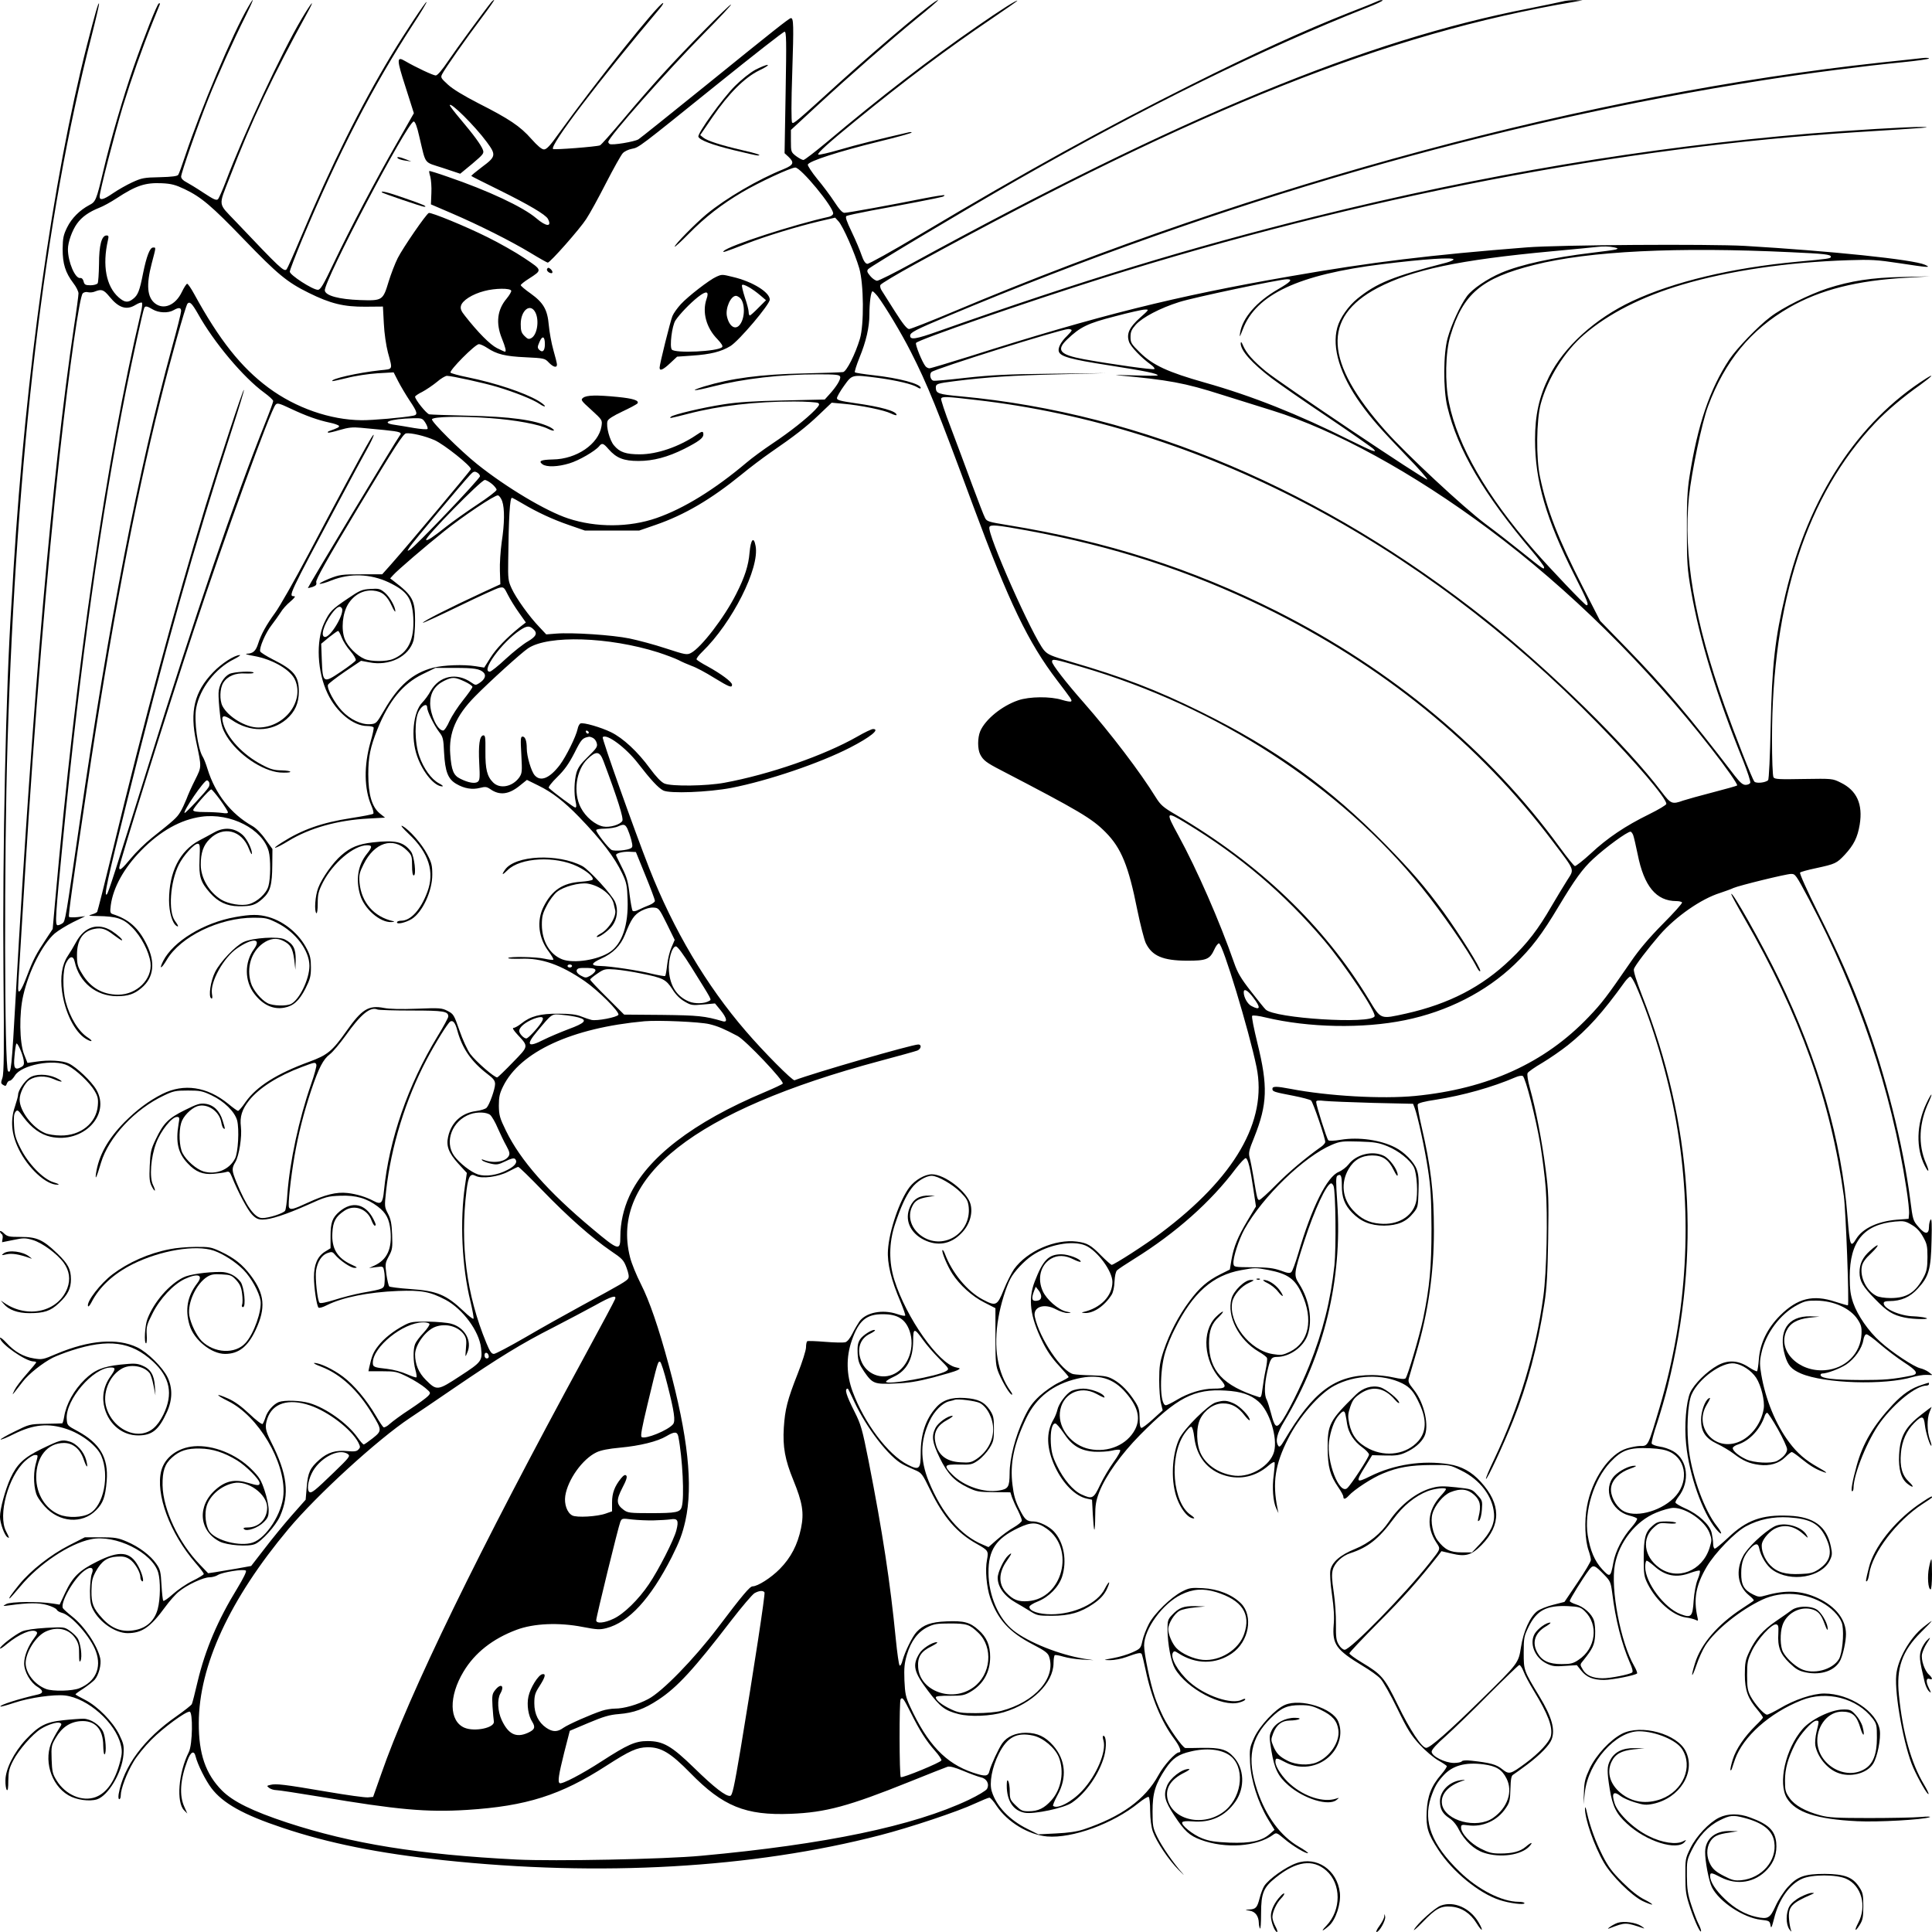 <?xml version="1.0" standalone="no"?>
<!DOCTYPE svg PUBLIC "-//W3C//DTD SVG 20010904//EN"
 "http://www.w3.org/TR/2001/REC-SVG-20010904/DTD/svg10.dtd">
<svg version="1.0" xmlns="http://www.w3.org/2000/svg"
 width="1280pt" height="1280pt" viewBox="0 0 1280 1280"
 preserveAspectRatio="xMidYMid meet">
<g transform="translate(0,1280) scale(0.1,-0.1)"
fill="#000000" stroke="none">
<path d="M1646 12757 c-104 -177 -312 -669 -420 -992 -20 -60 -40 -116 -45
-123 -5 -9 -41 -14 -122 -16 -104 -2 -120 -5 -183 -34 -37 -17 -95 -50 -127
-72 -64 -44 -89 -50 -89 -22 0 33 100 419 154 598 58 187 125 377 196 554 23
58 45 111 48 119 3 9 1 12 -6 8 -13 -9 -95 -216 -169 -427 -66 -189 -152 -483
-198 -680 -47 -198 -51 -207 -94 -229 -62 -33 -116 -86 -146 -147 -25 -51 -29
-71 -30 -144 0 -98 18 -156 71 -226 19 -24 34 -55 34 -68 0 -13 -13 -113 -30
-222 -145 -974 -275 -2470 -385 -4419 -28 -501 -32 -532 -52 -511 -24 24 -26
1431 -3 2176 59 1908 244 3467 556 4679 30 118 53 216 50 218 -5 6 -24 -60
-80 -277 -227 -889 -406 -2166 -486 -3465 -5 -93 -12 -206 -15 -250 -36 -545
-59 -1622 -52 -2430 5 -521 3 -668 -7 -696 -11 -32 -11 -37 5 -47 15 -9 19 -8
24 8 4 11 12 20 20 20 7 0 22 15 33 33 42 72 261 114 352 67 56 -29 145 -113
177 -168 21 -36 25 -52 21 -98 -10 -115 -114 -199 -246 -197 -37 0 -83 7 -103
16 -84 35 -169 147 -169 222 0 43 34 110 64 130 43 28 106 30 161 6 26 -12 50
-19 53 -16 3 2 -15 14 -39 25 -58 26 -135 26 -173 0 -33 -21 -76 -85 -76 -112
0 -10 -10 -46 -21 -79 -31 -91 -24 -181 24 -280 61 -127 183 -240 258 -238 16
0 7 6 -26 16 -70 21 -169 124 -220 227 -31 61 -39 90 -42 148 -3 52 -1 78 9
91 13 17 17 15 53 -34 54 -72 113 -115 179 -130 215 -48 402 144 304 312 -32
55 -131 149 -182 173 -42 20 -134 25 -217 12 l-57 -8 -23 58 c-30 78 -33 268
-5 389 37 162 128 341 209 411 23 19 78 53 122 75 l80 39 -51 -6 c-28 -3 -54
-2 -57 2 -5 9 26 232 119 854 153 1028 315 1886 485 2563 66 266 168 629 181
645 15 17 30 2 69 -66 107 -192 302 -423 439 -523 33 -24 60 -49 60 -56 0 -7
-23 -70 -51 -140 -201 -502 -471 -1293 -779 -2283 -219 -701 -262 -835 -272
-845 -22 -21 4 99 132 610 247 994 449 1708 695 2464 47 145 84 266 81 268 -6
6 -161 -466 -255 -772 -202 -664 -407 -1423 -611 -2265 -55 -227 -103 -416
-106 -421 -3 -5 -19 -13 -37 -18 -27 -8 -21 -9 40 -10 125 -2 170 -16 228 -75
60 -59 113 -162 122 -234 13 -110 -91 -212 -214 -212 -104 0 -185 47 -240 140
-29 47 -33 63 -33 123 0 101 39 158 116 173 47 9 75 0 128 -41 26 -19 49 -35
52 -35 14 0 -24 35 -65 62 -91 57 -180 30 -236 -72 -16 -30 -42 -73 -57 -95
-37 -56 -50 -137 -37 -233 19 -140 84 -269 157 -314 41 -25 54 -18 14 8 -62
40 -119 133 -147 239 -21 82 -20 210 3 255 23 47 48 51 57 8 30 -136 141 -227
278 -228 75 0 116 13 165 55 81 68 93 168 34 287 -54 111 -119 168 -226 202
-16 6 -18 13 -12 59 16 117 87 246 201 362 126 129 262 205 399 224 193 27
405 -81 446 -228 14 -49 13 -185 -2 -233 -14 -49 -74 -103 -128 -118 -50 -14
-137 1 -185 30 -80 50 -134 142 -135 230 0 79 17 130 59 171 89 90 213 59 260
-64 11 -29 20 -43 20 -32 1 29 -33 97 -60 122 -54 49 -123 56 -190 18 -24 -13
-69 -38 -100 -54 -128 -68 -199 -209 -199 -396 0 -79 22 -152 49 -169 17 -11
13 2 -10 33 -45 62 -32 257 26 373 30 60 101 138 125 138 15 0 16 -13 12 -103
-5 -115 6 -150 69 -222 54 -61 112 -88 188 -89 87 -1 113 7 161 50 51 46 63
90 64 224 l1 105 -47 65 c-27 39 -63 75 -87 88 -140 79 -245 212 -296 377 -10
33 -24 69 -31 80 -34 52 -60 244 -44 325 24 129 127 262 251 323 29 15 46 27
38 27 -35 0 -121 -55 -178 -115 -123 -128 -155 -258 -111 -460 36 -171 37
-162 -7 -251 -22 -43 -48 -101 -58 -129 -11 -27 -29 -67 -42 -87 -22 -36 -40
-52 -187 -169 -44 -35 -106 -96 -139 -136 -58 -70 -77 -86 -77 -61 0 27 323
1058 492 1568 210 636 511 1465 544 1499 11 13 25 9 101 -27 102 -48 178 -75
257 -92 30 -6 58 -16 61 -21 6 -8 -5 -14 -64 -35 -8 -2 -11 -7 -8 -10 2 -3 37
5 77 17 58 17 86 20 139 15 36 -3 107 -10 158 -15 107 -11 120 -16 100 -39
-15 -17 -607 -999 -607 -1007 0 -2 13 1 30 6 24 9 29 15 25 32 -4 16 71 150
283 502 240 398 293 481 313 484 34 4 124 -17 188 -45 64 -29 241 -170 241
-192 0 -7 -414 -501 -530 -632 l-58 -65 -138 0 c-130 0 -144 -2 -213 -29 -41
-17 -69 -32 -63 -34 7 -2 43 8 79 23 122 48 256 44 378 -13 123 -59 155 -104
163 -232 8 -149 -33 -234 -134 -276 -43 -18 -145 -18 -188 0 -52 22 -113 83
-132 132 -25 66 -15 170 22 231 39 63 101 96 167 90 58 -5 91 -32 123 -102 12
-27 23 -43 23 -35 1 29 -37 96 -70 124 -30 25 -39 28 -95 24 -55 -3 -70 -9
-149 -63 -108 -73 -120 -85 -157 -162 -56 -119 -47 -324 23 -469 58 -122 170
-214 261 -214 20 0 39 -4 43 -9 3 -5 -6 -48 -20 -96 -45 -157 -43 -313 6 -424
11 -25 16 -48 12 -52 -5 -5 -70 -17 -146 -29 -195 -30 -325 -76 -460 -162 -82
-52 -43 -43 45 11 139 85 327 138 531 148 l108 6 -35 28 c-52 43 -76 125 -76
259 0 115 13 179 60 297 76 189 168 302 299 366 l86 42 125 0 c133 0 169 -6
194 -31 19 -19 8 -46 -29 -70 -23 -15 -26 -14 -52 4 -98 69 -212 45 -270 -56
-14 -26 -39 -60 -55 -76 -61 -62 -78 -234 -34 -357 38 -108 116 -200 167 -199
8 1 -3 10 -24 21 -49 26 -101 98 -129 179 -32 90 -33 248 -2 300 22 39 54 52
54 23 0 -26 46 -119 79 -162 26 -33 29 -45 33 -136 7 -128 26 -177 82 -209 53
-31 106 -39 156 -26 35 9 44 8 68 -8 62 -44 124 -36 197 24 l46 37 77 -38 c90
-44 169 -105 268 -207 148 -153 237 -270 286 -374 29 -61 33 -81 36 -175 6
-166 -36 -292 -117 -346 -79 -53 -240 -78 -316 -49 -82 32 -134 119 -135 228
0 56 5 76 33 129 17 34 48 75 67 90 43 35 149 63 203 55 81 -13 160 -74 173
-134 3 -15 7 -32 9 -39 13 -41 -42 -131 -97 -159 -16 -9 -27 -18 -24 -21 9 -9
76 38 102 73 33 43 41 107 20 157 -19 47 -174 216 -218 239 -161 85 -445 72
-512 -24 -26 -37 -18 -38 17 -3 84 84 316 96 462 25 64 -31 111 -72 101 -88
-3 -5 -39 -11 -79 -14 -118 -8 -190 -55 -245 -164 -48 -94 -35 -209 34 -299
19 -26 33 -50 30 -53 -4 -3 -29 0 -57 6 -56 13 -235 16 -242 5 -3 -5 35 -6 84
-5 137 6 266 -40 424 -149 88 -61 230 -202 222 -222 -6 -16 -143 -43 -179 -34
-13 3 -43 13 -68 23 -32 13 -74 18 -150 18 -119 1 -185 -16 -246 -65 -20 -16
-43 -29 -52 -29 -9 0 0 -16 26 -44 75 -81 76 -75 -30 -184 -51 -53 -98 -98
-103 -100 -17 -4 -142 105 -180 156 -19 27 -50 94 -71 155 -36 103 -39 109
-78 129 -38 20 -52 21 -204 15 -104 -4 -182 -2 -218 5 -102 20 -147 -8 -250
-155 -92 -130 -124 -157 -244 -201 -216 -79 -350 -164 -423 -267 -22 -33 -45
-59 -50 -59 -4 0 -34 21 -65 47 -140 114 -294 137 -437 65 -89 -45 -168 -104
-250 -186 -111 -113 -171 -221 -189 -341 -7 -50 4 -26 33 71 51 170 224 355
417 446 62 30 78 33 159 33 80 0 97 -3 157 -32 83 -39 153 -108 169 -166 15
-57 7 -213 -14 -253 -38 -74 -126 -109 -209 -85 -48 15 -113 72 -139 122 -21
42 -26 140 -9 198 12 44 64 97 107 112 66 21 145 -31 159 -106 3 -20 10 -38
15 -41 12 -7 12 -6 -6 52 -19 64 -60 104 -114 111 -35 5 -55 -1 -135 -41 -110
-54 -144 -88 -194 -194 -32 -66 -36 -86 -40 -176 -4 -83 -1 -108 13 -135 9
-18 18 -31 21 -29 2 3 -3 19 -12 37 -25 50 -15 185 21 279 30 80 103 172 137
172 17 0 19 -4 11 -47 -20 -121 -4 -193 61 -261 52 -56 100 -75 170 -69 34 3
71 8 84 12 19 6 24 2 38 -31 41 -102 105 -222 134 -251 25 -26 41 -33 70 -33
53 0 154 33 300 98 117 53 131 57 215 60 104 4 175 -17 247 -71 57 -43 77 -83
85 -160 11 -121 -22 -193 -107 -232 l-35 -16 47 6 c47 6 47 6 53 -27 4 -19 5
-51 3 -73 -3 -44 -2 -44 -148 -70 -52 -10 -135 -31 -184 -47 -55 -17 -93 -25
-99 -19 -14 14 -30 164 -23 213 9 59 38 103 75 116 28 10 34 9 49 -9 33 -40
105 -89 131 -89 22 0 19 4 -19 21 -95 43 -134 107 -128 210 4 76 21 108 79
147 65 45 153 14 181 -65 7 -18 16 -33 20 -33 11 0 10 7 -8 43 -52 102 -140
122 -225 50 -47 -40 -59 -73 -59 -162 l0 -81 -39 -24 c-48 -31 -71 -85 -71
-168 0 -68 18 -188 30 -201 4 -5 29 2 56 16 104 52 274 86 469 94 158 6 213
-4 318 -59 113 -61 221 -206 234 -318 10 -86 5 -93 -138 -186 -151 -99 -155
-99 -228 -26 -48 48 -71 104 -71 169 1 64 70 158 133 182 71 27 156 3 193 -54
13 -20 16 -39 11 -88 -5 -62 -5 -62 9 -28 34 77 -17 167 -107 191 -24 7 -93
13 -154 14 -98 1 -115 -2 -155 -23 -73 -38 -138 -90 -175 -139 -32 -41 -41
-63 -59 -142 l-5 -25 92 0 c87 0 96 -2 169 -38 42 -21 94 -54 115 -72 38 -32
38 -33 19 -54 -10 -11 -64 -51 -120 -88 -56 -36 -115 -80 -133 -96 -17 -16
-36 -26 -42 -23 -6 4 -28 37 -50 75 -63 107 -145 205 -218 260 -65 49 -155 92
-191 91 -9 -1 12 -12 47 -25 129 -50 244 -157 338 -314 64 -106 64 -111 2
-160 -28 -22 -55 -41 -59 -41 -5 0 -24 22 -43 49 -67 93 -208 193 -316 225
-61 18 -166 21 -204 7 -35 -14 -75 -59 -88 -101 -6 -19 -15 -39 -19 -44 -5 -5
-44 25 -87 66 -53 50 -98 83 -141 102 -88 39 -88 27 0 -17 199 -98 380 -403
366 -618 -8 -125 -113 -289 -204 -319 -84 -28 -243 13 -286 73 -26 37 -35 120
-18 172 23 70 96 132 177 149 93 21 223 -73 223 -161 0 -78 -55 -133 -131
-133 -23 0 -30 -3 -22 -11 18 -18 93 9 130 46 28 28 33 40 33 81 0 27 -12 85
-27 129 -23 69 -34 88 -87 141 -100 100 -254 162 -380 152 -107 -9 -193 -72
-217 -160 -41 -153 56 -417 228 -615 29 -33 53 -65 53 -71 0 -5 -34 -26 -75
-46 -41 -20 -99 -60 -130 -88 -31 -28 -59 -47 -63 -44 -4 4 -9 52 -12 105 -5
88 -8 103 -35 141 -38 55 -115 113 -196 147 -56 24 -77 28 -171 28 l-106 0
-104 -53 c-123 -63 -254 -166 -330 -259 -57 -71 -72 -93 -64 -93 2 0 34 36 71
80 124 149 325 283 467 312 162 34 406 -87 446 -220 16 -54 15 -175 -3 -242
-20 -75 -71 -124 -147 -139 -86 -18 -157 7 -221 78 -60 66 -72 97 -71 182 1
63 5 84 29 128 37 67 74 94 139 98 39 3 59 -1 83 -16 34 -21 73 -86 73 -120 0
-11 5 -23 11 -27 17 -10 1 53 -25 100 -53 98 -124 105 -273 30 -119 -59 -162
-102 -211 -206 l-37 -79 -45 7 c-91 15 -280 13 -308 -3 -26 -14 -26 -15 18 -9
129 18 197 18 253 2 32 -9 60 -23 63 -31 3 -7 18 -16 33 -20 63 -14 193 -161
227 -258 38 -107 -3 -198 -110 -242 -46 -19 -176 -22 -221 -5 -76 29 -135 105
-135 172 1 73 69 180 134 209 79 36 157 16 198 -50 18 -28 23 -50 22 -99 0
-45 2 -58 9 -46 14 25 1 124 -21 153 -10 14 -34 37 -53 49 -33 23 -39 23 -154
17 -79 -5 -134 -13 -160 -24 -46 -21 -145 -97 -145 -112 0 -6 21 8 47 30 78
64 163 101 192 82 11 -7 9 -15 -12 -43 -40 -52 -67 -119 -67 -169 0 -54 42
-127 89 -155 38 -23 40 -42 4 -50 -128 -29 -259 -71 -250 -80 2 -3 44 9 93 25
101 34 262 56 335 48 151 -18 334 -180 369 -326 10 -41 9 -60 -4 -111 -33
-128 -88 -208 -162 -236 -88 -33 -200 14 -259 110 -27 44 -30 59 -33 140 -3
86 -1 94 28 143 39 68 94 105 163 110 96 7 151 -52 151 -164 1 -33 4 -59 9
-56 14 8 7 115 -10 150 -21 45 -81 85 -130 86 -21 0 -81 -4 -134 -10 -116 -12
-161 -36 -248 -128 -78 -84 -135 -196 -135 -270 -1 -30 4 -58 9 -64 7 -7 10
14 10 62 1 61 6 82 33 134 35 68 127 174 182 208 46 29 107 48 126 41 14 -6
14 -9 -2 -34 -10 -15 -31 -51 -46 -81 -63 -123 -13 -296 105 -365 52 -31 140
-43 190 -27 75 25 165 177 175 296 4 59 2 71 -28 133 -43 86 -143 188 -228
231 -34 17 -62 33 -62 36 0 2 24 20 53 38 28 19 62 45 74 58 27 31 46 102 37
142 -18 84 -105 214 -187 278 -29 23 -55 47 -60 54 -20 35 71 196 140 247 44
34 69 24 51 -20 -6 -15 -11 -65 -12 -112 0 -69 4 -93 21 -125 45 -85 147 -154
227 -155 96 0 152 38 251 174 27 37 67 83 90 101 54 45 162 95 203 95 18 0 43
7 55 15 30 19 174 42 186 29 6 -5 -17 -51 -55 -114 -131 -213 -214 -408 -265
-622 -17 -73 -34 -140 -38 -148 -4 -8 -50 -44 -101 -80 -216 -150 -352 -333
-384 -517 -3 -19 -1 -33 4 -33 6 0 10 11 10 25 0 42 39 146 83 220 22 39 77
106 121 150 79 79 224 185 252 185 23 0 20 -219 -5 -268 -69 -137 -84 -333
-31 -386 l21 -21 -20 45 c-34 74 -27 180 20 304 22 61 45 72 55 29 13 -53 65
-157 104 -209 76 -101 212 -177 470 -263 306 -103 641 -170 1066 -215 1039
-111 2053 -53 2894 165 195 50 519 158 629 210 46 21 89 39 96 39 7 0 29 -25
48 -55 72 -107 211 -191 334 -202 168 -14 438 85 607 222 31 25 61 43 66 40 6
-3 10 -45 10 -93 1 -56 7 -105 18 -137 24 -67 104 -187 172 -255 30 -31 41
-40 24 -21 -62 70 -135 176 -167 241 -29 60 -31 72 -31 170 0 122 18 179 87
283 47 69 84 94 166 113 103 25 201 15 258 -26 100 -72 87 -262 -25 -361 -129
-113 -341 -78 -384 62 -22 76 14 138 109 185 26 13 40 24 30 24 -47 1 -126
-61 -146 -113 -24 -62 -14 -99 48 -194 69 -105 101 -134 176 -162 163 -61 373
-46 481 34 20 15 24 13 73 -28 52 -45 149 -103 157 -94 2 2 -25 22 -62 43
-120 70 -217 201 -274 371 -71 212 -45 348 90 481 69 68 109 85 195 85 58 0
82 -5 137 -32 75 -36 107 -72 115 -132 11 -79 -55 -178 -143 -215 -53 -22
-137 -18 -192 10 -56 28 -76 49 -97 100 -15 36 -15 42 0 82 22 57 56 84 109
85 62 1 94 17 36 18 -65 1 -130 -34 -154 -82 -18 -37 -18 -42 -2 -140 20 -118
44 -166 113 -226 104 -90 266 -139 318 -96 20 16 19 16 -5 8 -81 -26 -204 12
-299 94 -52 44 -101 117 -101 150 0 29 7 29 69 -4 93 -48 207 -33 284 36 70
63 96 157 63 236 -37 88 -247 154 -352 110 -63 -26 -167 -137 -204 -216 -31
-68 -32 -75 -28 -168 6 -117 52 -261 118 -372 l44 -72 -32 -28 c-52 -46 -126
-62 -266 -57 -94 4 -134 10 -180 28 -63 24 -144 90 -133 107 4 7 29 9 65 6
123 -11 219 33 288 132 63 92 58 218 -13 295 -45 50 -89 62 -212 60 -53 -1
-101 -2 -108 -1 -17 2 -107 128 -146 206 -19 39 -45 98 -56 133 -31 91 -71
284 -71 340 0 109 122 277 245 337 77 38 145 43 232 17 171 -53 232 -143 186
-277 -35 -104 -159 -182 -274 -172 -60 5 -141 41 -176 79 -27 29 -53 89 -53
124 0 38 40 103 75 122 16 9 62 19 100 22 l70 7 -68 2 c-76 1 -106 -10 -152
-59 -27 -28 -30 -38 -30 -93 1 -103 23 -216 50 -263 78 -132 310 -255 424
-224 23 6 41 15 41 21 0 6 -8 5 -21 -2 -67 -35 -245 25 -349 118 -77 69 -129
162 -109 194 7 12 13 11 36 -4 116 -75 248 -75 355 -1 113 78 143 248 60 331
-58 58 -152 96 -253 101 -77 4 -90 2 -137 -22 -73 -37 -183 -144 -220 -214
-17 -33 -37 -83 -43 -112 -11 -50 -13 -53 -66 -77 -30 -14 -87 -31 -126 -38
-71 -13 -72 -13 -22 -14 28 0 75 9 105 20 77 28 97 32 104 21 3 -6 15 -53 26
-106 37 -180 105 -344 189 -456 38 -51 52 -90 32 -90 -23 0 -101 -86 -136
-151 -88 -161 -245 -275 -495 -359 -46 -15 -100 -23 -183 -27 l-118 -6 -72 36
c-119 59 -205 149 -236 248 -18 56 1 159 46 249 56 112 120 145 229 121 66
-15 144 -81 169 -143 37 -93 17 -210 -48 -284 -48 -54 -88 -74 -153 -74 -41 0
-51 5 -85 39 -36 35 -39 43 -39 92 0 30 -5 61 -10 69 -7 11 -10 3 -10 -30 0
-101 43 -166 119 -180 62 -11 262 31 313 67 94 64 181 191 214 309 16 61 14
134 -6 134 -5 0 -5 -14 1 -32 20 -73 -46 -229 -140 -331 -69 -75 -168 -126
-194 -101 -3 3 10 35 29 70 65 117 54 235 -28 329 -53 60 -105 84 -181 85 -68
0 -125 -25 -157 -70 -24 -34 -74 -142 -84 -181 -9 -39 -26 -41 -110 -13 -181
61 -301 188 -417 439 -28 61 -33 83 -37 172 -3 84 0 114 17 172 27 89 72 149
136 181 43 21 63 24 150 24 110 0 129 -6 187 -62 100 -96 84 -277 -33 -361
-141 -103 -355 -25 -366 132 -5 69 18 106 89 140 29 15 45 26 34 27 -30 0 -96
-42 -115 -75 -48 -77 -37 -123 58 -248 80 -106 111 -130 201 -153 77 -20 213
-14 300 12 190 57 329 194 330 326 0 26 4 49 8 52 5 3 31 -2 58 -10 27 -8 83
-17 124 -19 l75 -4 -60 9 c-163 26 -372 109 -471 188 -98 77 -165 233 -165
383 -1 150 50 226 198 296 86 41 124 40 188 -5 190 -134 105 -463 -124 -480
-65 -5 -99 9 -144 56 -53 56 -52 131 2 209 36 51 40 64 10 37 -28 -25 -69
-111 -69 -147 0 -61 44 -122 120 -165 19 -10 59 -35 89 -53 52 -33 58 -34 150
-34 116 0 190 21 276 80 42 29 66 55 84 88 13 26 22 50 19 53 -3 2 -16 -17
-29 -43 -47 -95 -202 -168 -354 -168 -83 0 -145 21 -145 49 0 8 25 24 56 36
74 30 137 95 160 162 35 106 13 230 -54 302 -32 34 -96 65 -134 66 -46 0 -58
11 -94 82 -27 53 -38 92 -46 160 -18 142 9 270 92 444 66 136 178 223 337 260
139 33 239 4 322 -93 80 -93 99 -168 62 -242 -53 -103 -178 -157 -304 -131
-116 24 -205 134 -195 241 12 122 131 184 241 125 53 -29 61 -31 51 -15 -13
21 -89 49 -137 49 -26 0 -61 -7 -78 -15 -36 -19 -85 -85 -94 -127 -4 -17 -15
-45 -25 -62 -51 -86 -47 -192 10 -314 53 -113 136 -196 212 -211 l33 -7 5 -96
c3 -53 7 -99 10 -102 3 -3 6 36 6 87 0 76 5 104 27 162 43 109 145 251 270
378 245 248 358 307 567 294 103 -6 165 -27 217 -72 74 -63 129 -240 104 -333
-25 -92 -151 -169 -258 -159 -98 10 -186 65 -225 141 -33 63 -35 177 -6 236
31 60 91 102 150 102 57 1 102 -24 145 -81 18 -23 33 -36 33 -29 0 24 -63 90
-104 109 -48 22 -67 23 -120 8 -50 -14 -213 -176 -243 -241 -43 -92 -55 -239
-29 -349 21 -93 81 -179 125 -179 8 0 -1 10 -20 23 -120 81 -145 382 -44 535
20 29 41 52 48 49 7 -2 15 -32 19 -67 15 -130 88 -222 205 -256 102 -30 204
-6 287 66 19 17 37 27 40 22 3 -4 0 -42 -5 -83 -12 -83 -5 -179 17 -224 l14
-30 -6 30 c-35 172 -17 292 71 465 72 143 207 297 305 349 138 74 323 80 452
15 51 -26 76 -55 113 -136 48 -103 45 -184 -8 -245 -77 -87 -212 -109 -326
-52 -76 38 -115 88 -132 167 -10 50 -9 64 7 112 16 46 27 60 68 88 80 53 158
39 228 -42 15 -17 27 -26 28 -20 0 21 -87 92 -126 103 -55 15 -114 -3 -161
-49 -174 -171 -188 -197 -187 -355 1 -125 16 -179 70 -258 19 -27 34 -55 34
-63 0 -20 14 -17 36 7 36 40 155 118 227 147 98 41 180 55 323 56 119 1 120 1
196 -37 123 -60 207 -170 216 -283 6 -67 -21 -125 -93 -203 l-53 -56 -68 0
c-77 0 -112 18 -159 79 -32 42 -49 126 -35 176 15 56 72 125 120 144 67 27
114 21 157 -18 40 -36 47 -72 29 -146 -7 -28 -6 -33 5 -23 7 7 15 39 17 72 4
56 3 61 -31 97 -34 38 -37 39 -138 50 -85 9 -114 9 -158 -3 -103 -26 -214
-112 -289 -224 -53 -79 -133 -144 -224 -181 -99 -40 -153 -87 -164 -142 -4
-24 0 -87 11 -163 12 -84 16 -147 11 -199 -10 -128 15 -164 194 -272 47 -28
99 -65 116 -84 17 -18 68 -108 112 -199 68 -140 91 -176 148 -238 37 -40 92
-86 121 -103 29 -16 55 -34 58 -38 3 -5 -14 -30 -37 -57 -65 -75 -91 -142 -96
-246 -5 -104 8 -147 77 -252 95 -146 269 -288 406 -333 66 -22 165 -34 165
-21 0 5 -17 9 -38 9 -111 0 -270 81 -391 199 -186 180 -244 332 -191 492 24
70 41 101 84 147 60 65 144 88 263 73 85 -11 124 -34 154 -94 44 -86 7 -194
-89 -261 -107 -75 -317 -20 -338 89 -12 65 39 124 134 156 24 8 23 9 -9 5 -76
-9 -139 -72 -139 -140 0 -50 17 -82 61 -111 24 -15 49 -45 64 -76 38 -74 101
-133 166 -154 108 -36 250 -16 303 44 26 29 11 27 -25 -4 -38 -32 -88 -45
-170 -45 -55 0 -77 6 -130 33 -67 34 -129 100 -129 139 0 19 4 20 45 15 98
-14 197 31 252 115 25 36 28 52 30 127 2 65 6 87 18 93 8 5 51 36 94 68 86 65
147 128 161 166 25 65 1 150 -81 285 -104 172 -104 172 -104 289 0 99 2 109
33 173 54 109 118 142 260 136 73 -4 84 -7 111 -33 94 -90 74 -248 -41 -323
-35 -24 -52 -28 -112 -28 -83 0 -129 21 -159 73 -40 69 -19 135 59 179 21 13
32 23 24 23 -26 0 -79 -38 -101 -72 -39 -64 -2 -160 77 -199 39 -19 57 -21
123 -16 l78 5 28 -35 c35 -45 80 -63 152 -63 53 0 206 30 219 43 3 3 -5 25
-19 49 -90 155 -158 513 -128 671 28 151 138 289 273 345 43 18 95 32 115 32
85 0 208 -86 239 -166 16 -43 16 -48 0 -100 -49 -154 -215 -218 -335 -129
-100 73 -115 194 -34 265 34 31 40 32 95 27 33 -3 56 -1 52 4 -3 5 -32 9 -64
9 -52 0 -64 -4 -94 -31 -46 -40 -56 -79 -56 -217 0 -102 3 -118 26 -165 58
-115 166 -210 252 -223 26 -3 55 -11 66 -16 17 -9 18 -7 12 18 -27 121 -10
212 61 333 54 92 189 231 261 269 86 46 179 65 282 59 142 -9 201 -41 245
-130 48 -99 35 -160 -47 -215 -34 -22 -55 -28 -118 -30 -100 -5 -155 11 -201
57 -39 39 -65 107 -55 147 9 34 56 85 93 100 63 27 125 12 187 -45 25 -23 27
-24 17 -4 -31 61 -153 94 -217 59 -71 -39 -179 -142 -206 -196 -50 -96 -35
-198 38 -258 21 -17 36 -33 33 -36 -2 -3 -38 -27 -79 -54 -160 -105 -271 -234
-310 -361 -30 -96 -23 -107 9 -14 15 45 42 104 60 132 66 102 230 234 377 303
129 60 291 48 415 -31 60 -38 107 -93 115 -136 12 -64 -1 -189 -22 -226 -43
-73 -173 -106 -254 -65 -45 23 -97 73 -117 111 -19 36 -21 125 -4 176 25 77
110 126 188 109 48 -11 68 -34 92 -100 12 -34 20 -46 20 -32 1 30 -30 91 -63
121 -35 33 -132 35 -175 4 -15 -12 -62 -44 -104 -73 -88 -60 -135 -114 -177
-202 -26 -55 -30 -74 -30 -153 0 -103 20 -158 84 -233 20 -24 36 -47 36 -51 0
-4 -21 -27 -46 -51 -77 -76 -132 -157 -154 -227 -11 -36 -18 -68 -15 -71 2 -3
6 1 9 9 2 8 12 36 21 63 54 151 229 307 440 391 166 67 368 15 472 -121 26
-35 28 -44 28 -128 0 -107 -25 -172 -79 -205 -130 -81 -316 29 -316 187 0 104
75 192 163 192 70 0 98 -25 123 -110 19 -62 31 -54 14 10 -6 23 -26 58 -45 78
-31 34 -38 37 -87 36 -79 -2 -211 -66 -266 -130 -113 -131 -164 -358 -103
-458 58 -94 197 -139 466 -152 132 -7 440 10 480 27 11 4 -16 5 -60 1 -44 -4
-197 -7 -340 -7 -217 0 -271 3 -325 18 -100 27 -170 66 -204 115 -27 38 -30
51 -30 115 0 78 19 146 66 240 32 65 115 157 141 157 20 0 20 1 2 -74 -8 -32
-11 -73 -8 -90 14 -75 76 -152 145 -180 84 -35 197 -7 238 59 29 46 52 167 44
222 -18 123 -200 243 -368 243 -76 0 -198 -41 -295 -99 -38 -22 -76 -41 -84
-41 -19 0 -80 68 -109 122 -19 36 -23 58 -23 138 0 86 3 101 32 163 36 76 132
181 161 175 14 -3 16 -12 14 -59 -6 -89 12 -137 73 -196 44 -42 62 -53 109
-63 103 -21 196 12 230 83 18 40 36 123 36 171 0 96 -68 183 -186 238 -108 50
-209 56 -345 18 -41 -12 -50 -11 -84 6 -61 30 -80 64 -79 142 0 72 17 117 62
165 33 34 50 34 57 0 11 -54 50 -118 90 -145 119 -83 323 -49 378 64 16 33 17
45 7 92 -28 134 -113 197 -277 204 -179 8 -282 -29 -403 -145 -43 -40 -82 -73
-89 -73 -6 0 -11 15 -11 33 0 17 -5 50 -10 72 -12 53 -87 123 -174 161 -36 16
-66 34 -66 40 0 6 9 23 20 37 79 100 62 246 -34 302 -24 14 -64 28 -90 31 -26
4 -50 13 -53 20 -3 7 13 69 36 136 22 68 54 177 70 243 221 888 165 1733 -171
2592 -37 96 -57 160 -53 173 7 23 95 138 172 227 107 122 274 238 399 277 32
11 73 25 89 33 36 16 349 93 381 93 29 0 31 -3 120 -170 327 -619 545 -1263
644 -1912 12 -75 20 -152 18 -170 l-3 -33 -80 -6 c-125 -11 -223 -57 -266
-125 -39 -64 -43 -52 -59 147 -38 501 -193 1035 -454 1574 -114 235 -316 593
-316 561 0 -5 39 -77 87 -160 369 -640 572 -1208 659 -1841 13 -95 36 -706 27
-723 0 -2 -38 9 -82 23 -149 50 -252 24 -367 -90 -85 -85 -133 -184 -141 -289
-3 -42 -9 -78 -12 -81 -4 -2 -29 10 -55 27 -70 46 -137 50 -206 12 -71 -39
-156 -123 -182 -180 -27 -62 -40 -219 -27 -342 20 -204 108 -453 198 -562 43
-51 46 -32 5 20 -79 99 -160 318 -184 496 -18 134 -10 316 18 377 47 104 200
215 283 204 51 -7 112 -47 144 -95 33 -51 58 -153 50 -205 -17 -107 -96 -203
-189 -228 -151 -41 -269 113 -191 250 28 47 30 55 15 46 -25 -16 -50 -86 -50
-142 0 -78 29 -122 107 -159 32 -15 81 -44 109 -65 61 -47 105 -66 170 -74 68
-9 130 9 172 51 19 19 38 34 43 34 5 0 34 -20 64 -45 55 -44 91 -67 140 -85
41 -16 29 -4 -32 30 -82 46 -136 93 -189 164 -89 118 -157 284 -185 449 -11
63 -11 89 0 139 27 131 125 264 242 324 45 24 65 28 124 27 115 -1 224 -51
272 -124 23 -35 28 -52 26 -96 -5 -130 -106 -231 -243 -241 -174 -13 -314 128
-255 259 24 52 70 79 153 89 l67 7 -61 2 c-150 3 -215 -98 -168 -260 20 -66
42 -91 106 -119 154 -66 555 -79 740 -23 29 8 70 15 92 14 l39 -1 -24 19 c-13
10 -39 22 -57 26 -41 9 -187 105 -265 176 -77 68 -150 174 -179 257 -18 53
-23 89 -23 172 0 235 92 347 301 367 56 5 68 3 108 -21 32 -18 56 -43 76 -79
26 -46 30 -61 30 -135 0 -65 -5 -92 -21 -125 -56 -109 -113 -147 -223 -147
-39 0 -79 6 -95 15 -65 33 -109 122 -96 194 5 26 22 51 62 88 62 60 55 73 -8
16 -49 -44 -69 -86 -69 -143 0 -57 21 -94 104 -178 79 -81 115 -104 194 -121
61 -13 188 -14 137 -1 -16 4 -51 8 -76 9 -90 2 -199 50 -199 87 0 10 12 14 38
14 77 0 137 26 189 84 72 78 86 127 90 316 3 108 1 150 -6 140 -6 -8 -11 -30
-11 -48 0 -52 -26 -52 -69 -1 -37 42 -38 47 -55 179 -47 366 -166 838 -308
1218 -83 224 -161 402 -300 680 -76 152 -127 266 -122 271 5 5 52 18 105 29
129 28 137 32 191 89 60 65 85 115 99 200 22 135 -19 226 -126 278 -54 27 -56
27 -245 24 -161 -3 -192 -2 -200 11 -6 8 -10 121 -10 255 0 907 232 1617 684
2093 78 82 182 170 298 252 73 53 101 81 41 44 -455 -288 -780 -785 -933
-1428 -71 -298 -90 -471 -99 -879 -4 -194 -11 -351 -17 -356 -17 -17 -80 -23
-91 -9 -15 18 -129 309 -197 500 -202 569 -275 1000 -236 1389 17 161 85 487
126 597 112 300 282 507 539 655 204 117 448 179 778 197 l152 9 -180 -4
c-203 -4 -344 -26 -496 -75 -124 -41 -298 -127 -380 -190 -81 -61 -222 -207
-272 -282 -129 -195 -210 -432 -264 -778 -14 -88 -18 -172 -17 -355 0 -215 3
-256 27 -395 58 -333 171 -700 347 -1133 28 -71 49 -135 46 -143 -3 -8 -17
-14 -31 -14 -19 0 -36 15 -73 62 -304 397 -468 590 -715 844 l-176 181 -115
225 c-163 319 -237 508 -283 728 -27 127 -24 377 5 485 46 169 158 348 288
459 160 138 384 252 652 331 307 91 694 148 1097 161 151 5 189 3 340 -20 190
-29 214 -31 168 -10 -80 35 -622 91 -1195 125 -234 13 -1229 7 -1443 -10 -636
-50 -1027 -97 -1570 -192 -760 -132 -1262 -257 -2121 -530 -138 -43 -257 -79
-266 -79 -9 0 -20 6 -26 13 -22 26 -70 145 -63 155 13 21 738 272 1246 432
1701 534 3426 867 4995 965 463 29 505 32 420 34 -86 1 -469 -22 -740 -44
-1090 -92 -2154 -270 -3285 -551 -826 -206 -1524 -418 -2487 -758 -152 -54
-188 -59 -188 -30 0 21 32 38 251 130 1801 757 3634 1287 5404 1563 307 48
659 93 913 118 100 10 182 21 182 26 0 4 -21 5 -47 2 -27 -3 -151 -17 -278
-30 -1919 -208 -4116 -798 -6137 -1649 -152 -64 -285 -116 -295 -116 -14 0
-42 35 -94 117 -41 64 -80 127 -88 139 -8 12 -12 28 -8 36 3 8 108 71 234 140
1892 1037 3119 1526 4363 1736 l55 10 -49 1 c-27 0 -65 -3 -85 -9 -20 -5 -118
-25 -217 -45 -1090 -211 -2306 -714 -4086 -1686 -120 -66 -226 -119 -237 -119
-10 0 -31 14 -45 31 -22 26 -24 34 -14 46 15 18 646 395 990 592 852 487 1629
869 2307 1137 67 26 118 50 111 52 -7 3 -22 0 -33 -6 -12 -6 -98 -41 -192 -77
-291 -115 -634 -271 -1045 -477 -574 -287 -1084 -568 -1799 -994 -183 -109
-334 -193 -345 -192 -13 2 -25 20 -38 58 -10 30 -39 99 -65 153 -35 73 -44
100 -35 106 7 4 81 20 165 36 210 38 448 84 470 91 10 3 16 8 14 11 -3 2 -63
-7 -134 -21 -214 -43 -506 -96 -528 -96 -14 0 -34 22 -68 74 -26 40 -77 108
-113 151 -35 43 -63 86 -62 94 4 23 207 88 471 153 119 29 217 56 217 60 0 3
-8 4 -17 2 -212 -49 -344 -82 -457 -115 -76 -22 -141 -37 -145 -33 -8 8 65 75
248 224 328 268 608 478 904 678 92 62 167 115 167 117 0 9 -111 -61 -265
-168 -312 -215 -643 -470 -999 -770 -77 -64 -146 -117 -153 -117 -8 0 -30 12
-49 26 -33 26 -34 28 -34 100 l0 73 173 160 c217 200 482 432 664 581 78 63
140 117 138 119 -11 11 -358 -280 -649 -542 -296 -269 -308 -279 -318 -269 -6
6 -6 132 1 336 10 310 9 356 -9 356 -11 0 -112 -80 -570 -451 -228 -184 -426
-343 -440 -352 -26 -16 -175 -41 -191 -31 -5 3 -9 9 -9 14 0 29 382 462 634
718 104 105 185 192 179 192 -12 0 -306 -298 -457 -465 -60 -66 -175 -197
-254 -292 -80 -95 -150 -174 -157 -176 -22 -9 -305 -31 -311 -24 -23 23 300
448 709 933 16 19 24 34 20 34 -27 0 -443 -520 -693 -867 -55 -78 -79 -103
-96 -103 -15 0 -42 23 -84 70 -74 84 -146 132 -349 235 -99 51 -172 95 -204
125 -47 43 -49 47 -37 70 19 37 160 238 262 373 48 64 85 117 82 117 -4 0 -12
-6 -18 -13 -38 -46 -232 -310 -286 -390 -41 -61 -72 -97 -83 -97 -17 0 -132
54 -204 96 -56 33 -56 12 4 -173 l55 -173 -112 -197 c-142 -247 -310 -567
-419 -796 -70 -148 -88 -177 -105 -177 -35 0 -186 98 -186 120 0 10 36 103 79
207 244 582 472 1024 738 1432 52 79 92 146 89 148 -5 5 -143 -203 -233 -352
-206 -342 -396 -724 -603 -1215 -45 -107 -86 -199 -91 -204 -17 -19 -40 3
-338 317 -119 125 -115 96 -39 292 147 382 287 677 513 1088 57 103 33 79 -35
-35 -133 -223 -384 -762 -505 -1083 -21 -55 -44 -106 -50 -114 -11 -11 -27 -4
-97 42 -45 30 -98 62 -115 71 -20 10 -33 24 -33 36 0 24 112 345 181 517 61
153 168 392 244 543 56 112 66 145 21 67z m3559 -569 l-7 -403 26 -24 c40 -38
34 -54 -31 -81 -170 -68 -385 -194 -513 -300 -73 -61 -210 -200 -210 -214 0
-5 42 33 93 85 108 110 219 196 355 276 110 65 321 163 351 163 37 0 251 -259
251 -304 0 -9 -12 -18 -27 -22 -235 -52 -663 -191 -698 -227 -14 -14 10 -6
146 47 133 52 337 114 488 150 l104 24 22 -24 c30 -32 109 -212 138 -312 30
-105 32 -374 4 -467 -31 -103 -88 -215 -111 -220 -12 -2 -129 -6 -261 -9 -286
-6 -481 -32 -662 -87 -103 -32 -67 -32 58 0 203 52 451 81 702 81 114 0 139
-3 143 -15 7 -16 -25 -68 -74 -121 l-28 -31 -270 -6 c-198 -4 -304 -11 -401
-26 -137 -21 -331 -67 -348 -82 -13 -13 -10 -12 116 20 203 53 447 81 699 81
80 0 152 -5 160 -10 12 -8 9 -15 -20 -46 -55 -57 -166 -145 -283 -223 -60 -40
-136 -96 -170 -125 -212 -179 -416 -305 -597 -368 -181 -63 -401 -64 -585 -3
-147 48 -413 207 -605 361 -111 89 -303 280 -298 296 6 18 195 22 383 8 170
-12 329 -42 386 -71 22 -11 39 -15 39 -10 0 5 -15 16 -32 24 -97 45 -259 67
-538 73 -129 3 -245 7 -256 9 -19 4 -94 98 -94 117 0 4 21 19 48 32 26 14 69
43 96 65 26 23 57 41 67 41 31 0 250 -48 335 -74 116 -35 234 -82 277 -111 20
-14 37 -21 37 -16 0 6 -21 22 -46 37 -93 54 -282 117 -468 155 -56 11 -105 25
-111 30 -12 12 163 189 188 189 9 0 34 -11 55 -25 63 -42 120 -56 254 -62 123
-6 128 -7 154 -35 30 -31 54 -37 54 -13 0 8 -11 52 -24 97 -13 46 -26 119 -30
163 -9 104 -35 149 -121 211 -36 25 -65 50 -65 55 0 4 24 24 53 42 91 59 92
56 -29 137 -58 39 -168 101 -243 138 -148 74 -374 166 -390 161 -17 -6 -171
-230 -206 -299 -18 -36 -45 -106 -60 -155 -38 -126 -41 -128 -190 -123 -139 5
-228 29 -233 63 -8 60 549 1120 589 1120 9 0 22 -32 37 -100 46 -192 26 -165
157 -208 l114 -38 80 66 c74 63 79 69 70 93 -12 32 -61 99 -149 203 -39 46
-70 87 -70 91 0 29 167 -137 245 -243 63 -85 61 -97 -31 -165 -41 -31 -74 -58
-71 -60 2 -3 85 -44 184 -93 196 -97 308 -163 323 -191 29 -55 -11 -53 -77 4
-88 75 -318 183 -587 275 -65 23 -121 40 -122 38 -2 -2 1 -19 7 -38 5 -19 9
-68 7 -108 l-3 -75 135 -58 c184 -79 393 -184 524 -263 59 -36 111 -65 115
-65 16 0 215 226 255 289 24 36 83 144 132 240 49 95 98 183 110 196 11 12 38
25 60 29 48 9 44 7 569 430 236 190 435 346 443 346 12 0 13 -60 7 -402z
m-3982 -641 c111 -53 179 -111 393 -333 223 -231 285 -283 429 -354 145 -72
233 -93 376 -92 l116 1 6 -112 c3 -65 15 -146 27 -192 32 -118 36 -109 -50
-118 -148 -16 -334 -58 -318 -72 1 -1 46 8 98 21 53 14 142 27 202 31 l106 6
30 -59 c17 -33 51 -90 76 -128 52 -77 56 -94 24 -100 -67 -13 -274 -31 -343
-30 -207 2 -435 81 -616 215 -182 135 -326 317 -493 622 -20 37 -41 67 -46 67
-5 0 -21 -25 -35 -54 -42 -88 -120 -121 -178 -76 -52 41 -59 122 -22 264 30
114 29 106 9 106 -21 0 -43 -57 -66 -170 -23 -117 -34 -145 -66 -170 -34 -27
-56 -25 -96 10 -83 73 -109 212 -71 378 6 26 5 32 -9 32 -33 0 -50 -66 -50
-190 -1 -63 -5 -121 -9 -127 -5 -7 -26 -13 -47 -13 -34 0 -41 4 -46 25 -4 16
-12 24 -22 23 -34 -6 -82 107 -82 191 0 46 28 125 60 169 32 45 79 78 149 106
24 9 75 37 113 62 130 85 190 105 301 100 63 -3 91 -11 150 -39z m9472 -386
c26 -6 27 -8 10 -14 -11 -3 -83 -13 -160 -22 -256 -31 -468 -77 -598 -132 -94
-40 -192 -107 -228 -155 -44 -60 -104 -189 -128 -278 -29 -103 -30 -338 -2
-455 69 -286 241 -579 560 -955 44 -52 81 -101 81 -108 0 -18 -5 -14 -145 98
-66 53 -176 139 -245 190 -146 110 -523 461 -660 615 -406 456 -423 752 -54
947 229 120 539 186 1154 243 151 14 286 27 300 29 41 5 83 4 115 -3z m1170
-32 c223 -10 265 -15 265 -30 0 -12 -17 -14 -222 -33 -434 -40 -818 -132
-1094 -261 -246 -115 -453 -303 -551 -500 -66 -132 -93 -255 -93 -419 0 -274
74 -527 261 -897 87 -171 98 -199 80 -199 -10 0 -238 239 -348 365 -312 357
-505 690 -563 976 -28 134 -24 334 9 444 84 279 205 382 556 470 364 92 948
120 1700 84z m-2235 -48 c0 -4 -21 -14 -47 -21 -353 -91 -460 -134 -588 -237
-62 -50 -118 -130 -135 -193 -37 -134 18 -314 155 -505 73 -101 129 -165 305
-348 79 -81 140 -151 136 -154 -9 -9 -971 636 -1071 718 -85 71 -127 118 -150
171 -10 24 -14 27 -15 13 0 -48 74 -131 205 -231 45 -34 211 -150 371 -257
160 -108 297 -204 305 -213 13 -15 12 -16 -11 -9 -14 4 -79 35 -145 68 -346
173 -650 294 -962 382 -247 70 -344 115 -430 199 -58 57 -63 65 -63 104 0 34
7 49 35 81 45 49 161 110 288 150 93 30 667 151 714 151 40 0 25 -17 -59 -66
-143 -82 -236 -190 -252 -289 -5 -34 -3 -31 18 23 88 232 369 363 926 432 276
34 470 47 470 31z m-6243 -207 c2 -6 -12 -30 -31 -53 -62 -74 -72 -162 -31
-263 24 -60 31 -88 20 -88 -3 0 -27 11 -53 24 -45 23 -124 102 -211 213 -26
32 -32 48 -27 67 9 35 74 77 155 98 71 19 172 20 178 2z m-2662 -39 c61 -75
113 -92 173 -55 18 11 37 18 42 15 4 -3 2 -33 -7 -68 -229 -969 -428 -2331
-568 -3902 l-16 -180 -43 -65 c-67 -101 -86 -137 -127 -245 -37 -98 -59 -129
-59 -83 0 13 4 93 10 178 5 85 21 342 35 570 63 1023 147 2036 230 2785 66
592 132 1050 153 1071 7 8 23 12 35 8 13 -3 34 -1 47 5 43 17 57 12 95 -34z
m5089 3 c51 -68 159 -247 220 -368 110 -216 174 -373 413 -1020 238 -642 364
-905 557 -1158 99 -130 100 -132 92 -139 -3 -4 -30 1 -60 10 -76 24 -216 23
-291 -3 -108 -37 -218 -127 -251 -205 -18 -44 -18 -118 0 -153 20 -39 41 -55
136 -104 521 -271 604 -320 695 -412 104 -105 152 -223 210 -515 20 -97 45
-195 56 -219 42 -86 113 -116 274 -117 128 0 150 9 180 74 10 23 24 41 31 41
24 0 199 -577 249 -820 73 -357 -143 -731 -635 -1100 -95 -72 -309 -210 -325
-210 -4 0 -35 27 -68 60 -69 71 -94 85 -161 94 -144 19 -332 -63 -418 -183
-17 -25 -48 -86 -68 -136 -43 -107 -52 -111 -140 -64 -102 54 -203 177 -250
303 -6 16 -13 26 -16 24 -8 -9 32 -105 65 -156 48 -75 132 -151 212 -191 l74
-38 0 -189 c0 -175 2 -193 23 -244 28 -65 73 -140 86 -140 5 0 1 10 -8 22 -88
123 -116 291 -81 489 15 88 50 202 80 258 23 45 90 117 142 152 106 73 269
104 355 67 78 -34 178 -169 178 -241 0 -93 -78 -174 -195 -200 -12 -3 -7 -5
13 -6 58 -2 130 47 177 121 10 16 18 52 19 88 2 37 8 66 17 74 8 8 59 42 114
76 275 171 508 378 672 597 31 40 61 72 67 70 14 -5 30 -67 50 -206 l17 -114
-55 -92 c-66 -111 -91 -172 -107 -260 l-11 -66 -62 -31 c-86 -43 -140 -90
-205 -178 -72 -96 -132 -212 -171 -327 -26 -79 -30 -105 -30 -198 0 -58 5
-127 12 -153 l11 -46 -64 -58 c-35 -32 -69 -58 -76 -58 -9 0 -13 19 -13 63 0
52 -5 71 -28 108 -44 69 -90 117 -141 147 -40 23 -58 27 -146 30 -55 1 -110 5
-123 8 -77 16 -225 236 -256 380 -14 65 60 92 139 50 26 -14 62 -26 79 -25 28
1 27 2 -11 10 -52 12 -129 79 -154 134 -38 83 -16 173 53 215 44 26 94 25 151
-4 26 -13 47 -19 47 -15 0 18 -81 49 -128 49 -85 0 -122 -38 -177 -181 -45
-117 -30 -232 50 -395 30 -62 65 -113 110 -161 36 -39 65 -73 65 -76 0 -4 -29
-20 -65 -37 -36 -17 -93 -57 -127 -88 -49 -46 -70 -75 -105 -149 -56 -118 -94
-264 -94 -366 -1 -89 -9 -102 -70 -112 -99 -17 -232 28 -308 104 -62 62 -57
70 43 68 79 -2 87 0 127 28 24 17 57 53 74 80 27 43 30 57 30 130 0 72 -3 86
-27 123 -37 54 -77 74 -166 80 -89 6 -148 -14 -191 -64 -68 -76 -101 -176
-101 -300 0 -108 -10 -117 -86 -78 -130 66 -287 274 -365 484 -42 114 -44 228
-6 338 46 133 97 176 207 175 97 0 148 -32 176 -110 38 -107 -8 -238 -99 -284
-85 -44 -188 -4 -222 86 -30 78 -7 148 60 179 20 10 34 20 32 23 -11 11 -81
-32 -99 -61 -15 -24 -18 -45 -16 -93 3 -53 10 -71 43 -120 56 -81 68 -85 205
-79 88 3 148 13 253 40 75 20 147 41 160 48 22 12 21 12 -10 19 -114 24 -328
327 -407 577 -38 120 -37 247 3 369 38 114 71 188 110 240 33 45 94 83 134 83
40 0 139 -57 191 -109 42 -43 49 -56 54 -99 16 -169 -162 -284 -303 -197 -77
48 -107 134 -70 205 18 36 43 50 104 60 l46 8 -38 1 c-64 2 -105 -22 -128 -75
-38 -84 0 -172 92 -218 89 -44 176 -30 246 41 55 54 80 131 63 195 -22 83
-171 198 -256 198 -47 0 -112 -38 -148 -85 -65 -85 -135 -288 -143 -417 -6
-88 21 -198 84 -345 19 -46 33 -86 30 -89 -3 -4 -27 1 -53 10 -97 33 -208 11
-251 -50 -11 -16 -32 -52 -46 -80 -16 -32 -34 -54 -48 -57 -12 -3 -71 -2 -132
3 -61 5 -114 7 -119 4 -4 -3 -8 -21 -8 -41 0 -19 -25 -98 -55 -174 -69 -175
-84 -236 -92 -357 -8 -128 8 -214 63 -348 61 -150 72 -216 51 -319 -23 -110
-67 -195 -141 -270 -57 -58 -146 -115 -180 -115 -18 0 -67 -58 -231 -275 -158
-208 -368 -424 -461 -472 -70 -37 -160 -63 -220 -63 -22 0 -61 -6 -85 -14 -74
-24 -223 -90 -256 -113 -40 -29 -71 -29 -114 0 -51 35 -79 91 -79 162 0 53 5
69 35 115 39 61 43 83 18 78 -27 -5 -80 -91 -92 -148 -12 -55 -1 -127 25 -167
23 -37 17 -53 -30 -74 -77 -34 -128 -9 -172 85 -27 58 -31 137 -9 176 30 53 3
71 -35 22 -19 -24 -21 -36 -17 -107 3 -44 7 -89 9 -100 7 -42 -126 -70 -194
-42 -103 43 -106 208 -7 372 74 124 193 218 351 277 114 43 281 50 439 19 94
-18 113 -19 156 -8 150 39 292 194 433 470 53 106 71 154 91 242 52 236 17
560 -111 1033 -67 249 -128 425 -184 535 -29 57 -62 137 -72 178 -134 531 428
972 1656 1300 124 33 235 64 248 69 25 11 30 40 6 40 -41 0 -695 -189 -820
-237 -13 -5 -207 190 -324 327 -260 301 -479 671 -638 1076 -101 258 -316 863
-309 870 26 26 154 -70 233 -172 86 -111 134 -163 168 -181 42 -22 299 -12
451 17 242 47 587 164 787 267 134 69 201 123 152 123 -9 0 -56 -22 -104 -50
-219 -125 -582 -251 -881 -306 -119 -22 -350 -25 -397 -5 -21 9 -54 43 -96
100 -81 111 -178 201 -258 240 -68 33 -182 66 -202 58 -7 -3 -16 -19 -19 -36
-11 -51 -75 -181 -118 -239 -67 -88 -127 -113 -166 -69 -23 25 -53 126 -53
178 0 50 -10 79 -28 79 -13 0 -14 -16 -8 -121 6 -112 5 -122 -14 -150 -45 -62
-128 -78 -173 -33 -40 40 -52 87 -51 207 1 93 -1 107 -15 105 -24 -5 -32 -63
-26 -184 5 -92 4 -113 -9 -123 -18 -15 -64 -7 -117 20 -45 22 -58 56 -66 162
-11 141 38 255 163 382 95 97 309 291 353 320 134 89 535 76 861 -27 52 -17
113 -40 135 -51 22 -12 62 -29 88 -39 27 -9 93 -44 147 -78 103 -63 120 -69
120 -46 0 18 -73 72 -162 121 -38 20 -70 41 -73 46 -3 5 14 28 38 51 198 192
381 555 353 701 -12 66 -32 45 -40 -44 -7 -85 -31 -161 -89 -275 -78 -155
-232 -355 -299 -390 -27 -14 -37 -12 -166 30 -75 25 -184 54 -242 66 -112 23
-379 41 -488 32 l-63 -5 -45 48 c-67 69 -156 194 -184 256 -23 49 -25 66 -23
184 3 286 11 420 25 417 7 -2 38 -19 68 -37 96 -57 198 -105 308 -143 l107
-37 180 0 180 0 110 38 c191 66 367 170 565 331 58 48 146 114 195 148 160
110 236 169 321 250 l84 80 77 -7 c114 -10 271 -42 315 -64 21 -10 38 -15 38
-10 0 25 -103 54 -275 78 -97 14 -120 20 -120 33 0 9 21 46 47 82 55 76 50 75
229 52 122 -17 224 -41 257 -62 13 -9 22 -10 22 -4 0 27 -143 65 -313 84 -64
7 -120 16 -123 19 -4 3 10 47 30 97 44 107 66 202 66 286 0 78 10 154 21 154
4 0 19 -15 33 -32z m-4802 -88 c39 -23 102 -26 138 -5 35 20 50 18 50 -6 0
-11 -27 -120 -61 -242 -222 -810 -418 -1819 -609 -3132 -97 -665 -97 -668
-116 -682 -10 -7 -24 -13 -32 -13 -19 0 -14 67 34 555 116 1187 253 2159 420
2995 42 207 108 508 119 538 6 17 19 15 57 -8z m2535 -20 c27 -53 12 -149 -27
-170 -17 -9 -24 -7 -45 14 -21 21 -25 35 -25 79 0 92 64 142 97 77z m4006 -35
c-71 -64 -91 -106 -73 -159 10 -32 81 -106 145 -152 17 -12 27 -25 23 -29 -7
-7 -279 31 -467 65 -161 30 -186 60 -110 132 86 82 135 106 315 152 93 25 183
45 199 45 29 1 29 0 -32 -54z m-453 -83 c0 -5 -14 -21 -31 -38 -39 -37 -62
-80 -54 -103 10 -33 78 -52 329 -91 244 -38 326 -55 326 -67 0 -3 -71 -3 -157
0 -87 3 -138 3 -113 1 341 -31 447 -50 694 -129 111 -35 262 -82 336 -105 413
-128 932 -412 1435 -787 529 -394 1044 -902 1470 -1449 102 -130 180 -242 174
-248 -3 -3 -74 -23 -159 -45 -85 -22 -175 -47 -199 -55 -72 -26 -81 -23 -141
56 -232 307 -740 805 -1161 1141 -1082 861 -2277 1369 -3483 1481 -151 14
-165 19 -166 58 0 25 9 28 127 43 207 26 380 38 688 45 l310 8 -360 -4 c-292
-3 -399 -9 -565 -27 -113 -13 -210 -22 -217 -19 -19 6 -27 43 -12 57 23 22
857 284 907 285 12 0 22 -4 22 -8z m-3490 -92 c0 -44 -15 -59 -37 -38 -13 13
-13 20 1 52 19 45 36 39 36 -14z m2857 -370 c1476 -168 2934 -928 4122 -2146
252 -258 451 -492 451 -530 0 -7 -52 -38 -115 -69 -155 -76 -275 -156 -386
-260 -51 -47 -99 -84 -105 -83 -7 2 -52 58 -101 125 -465 639 -1112 1179
-1873 1563 -562 283 -1131 465 -1783 571 -128 21 -139 24 -151 48 -8 14 -46
114 -86 221 -39 107 -103 277 -141 378 -39 100 -67 187 -64 192 9 14 36 13
232 -10z m-3648 -152 c11 -18 17 -36 13 -40 -4 -4 -44 -1 -87 6 -44 8 -101 17
-127 21 -105 14 -33 40 119 44 59 1 62 0 82 -31z m361 -353 c0 -17 -432 -470
-464 -487 -20 -11 -20 -11 0 20 18 28 340 413 398 475 21 23 29 26 46 17 11
-6 20 -17 20 -25z m79 -51 c17 -14 31 -32 31 -39 0 -8 -58 -52 -128 -98 -71
-47 -162 -112 -203 -144 -93 -74 -128 -97 -136 -90 -12 13 364 397 389 397 9
0 30 -12 47 -26z m68 -114 c17 -49 16 -148 -3 -271 -8 -57 -14 -144 -12 -192
l3 -88 -115 -53 c-214 -99 -404 -195 -398 -202 3 -2 111 48 241 111 130 63
249 118 266 121 28 6 31 3 56 -47 15 -30 48 -83 73 -118 l46 -65 -39 -30 c-88
-71 -158 -143 -196 -204 l-41 -65 -56 9 c-82 13 -211 8 -283 -10 -134 -35
-229 -117 -324 -282 -51 -87 -52 -89 -93 -92 -58 -4 -132 31 -186 88 -51 54
-102 150 -93 173 3 8 54 47 112 87 l107 72 54 -10 c133 -27 264 38 294 146 5
20 10 79 10 131 0 135 -16 165 -140 260 l-25 19 20 22 c26 30 215 192 335 288
124 100 339 244 359 240 9 -2 21 -19 28 -38z m3480 -195 c572 -105 1071 -267
1569 -509 780 -380 1424 -903 1913 -1553 149 -197 142 -179 94 -255 -22 -35
-69 -112 -104 -172 -87 -151 -159 -245 -272 -353 -187 -180 -406 -294 -691
-358 -174 -38 -165 -42 -248 95 -296 488 -723 897 -1279 1223 -84 49 -100 64
-132 115 -103 167 -298 423 -477 627 -120 136 -210 253 -210 271 0 21 12 19
196 -35 901 -264 1710 -789 2252 -1459 134 -166 309 -419 367 -532 10 -19 20
-30 22 -23 6 16 -137 243 -243 390 -123 168 -207 266 -384 447 -368 376 -731
637 -1225 881 -291 144 -519 231 -855 329 -137 40 -158 49 -183 78 -75 89
-379 773 -362 816 7 18 48 14 252 -23z m-4542 -515 c20 -32 -73 -190 -111
-190 -33 0 -11 79 42 152 35 47 56 59 69 38z m1267 -137 c31 -27 22 -49 -34
-82 -29 -16 -95 -68 -146 -115 -51 -48 -99 -86 -107 -86 -62 0 79 194 199 274
45 30 63 32 88 9z m-1268 -57 c9 -24 35 -65 58 -90 22 -26 38 -53 35 -61 -3
-7 -47 -41 -98 -75 -117 -79 -121 -77 -127 77 l-4 108 52 43 c29 23 56 42 60
42 4 0 15 -20 24 -44z m814 -291 c28 -13 52 -29 52 -36 0 -6 -28 -45 -62 -88
-34 -42 -74 -104 -90 -138 -15 -35 -34 -63 -42 -63 -37 0 -85 102 -86 180 0
69 30 118 92 149 55 27 71 26 136 -4z m823 -338 c-1 -12 -15 -9 -19 4 -3 6 1
10 8 8 6 -3 11 -8 11 -12z m29 -37 c10 -5 21 -21 24 -35 6 -22 -3 -34 -58 -88
-49 -47 -67 -73 -77 -107 -15 -54 -17 -141 -5 -192 6 -27 5 -38 -3 -38 -9 0
-140 97 -175 130 -5 5 20 37 56 72 48 47 77 88 114 160 46 92 53 99 97 107 5
0 17 -3 27 -9z m68 -152 c94 -250 135 -381 125 -397 -15 -25 -83 -45 -126 -37
-53 10 -117 63 -149 125 -52 99 -32 248 44 322 58 56 81 53 106 -13z m-2612
-142 c3 -8 2 -22 -3 -30 -15 -27 -155 -177 -160 -172 -12 11 129 216 148 216
5 0 12 -6 15 -14z m73 -116 c28 -39 51 -75 51 -82 0 -7 -13 -8 -37 -4 -21 3
-73 6 -115 6 -56 0 -78 4 -78 13 0 14 107 137 120 137 4 0 31 -32 59 -70z
m6401 -155 c356 -216 649 -465 913 -776 138 -163 345 -474 334 -502 -21 -54
-665 -14 -722 45 -8 7 -51 61 -97 120 -67 86 -89 123 -112 190 -95 273 -246
618 -369 843 -87 159 -84 163 53 80z m-3703 -36 c6 -13 18 -46 25 -72 10 -40
10 -49 -1 -56 -23 -15 -110 -22 -129 -12 -21 11 -102 115 -102 131 0 6 25 10
58 10 31 1 71 7 87 15 38 17 47 14 62 -16z m6663 -41 c5 -13 18 -70 30 -128
42 -212 123 -310 257 -310 17 0 34 -4 37 -9 3 -5 -54 -69 -127 -142 -90 -91
-158 -171 -211 -249 -161 -234 -193 -276 -281 -368 -290 -304 -667 -476 -1150
-523 -219 -21 -575 -1 -825 47 -95 18 -120 18 -120 0 0 -18 10 -21 140 -46 56
-11 109 -25 116 -31 13 -11 94 -247 94 -275 0 -7 -12 -21 -26 -31 -103 -73
-214 -166 -299 -252 -55 -56 -105 -101 -112 -101 -12 0 -15 9 -38 150 -9 52
-20 111 -26 131 -8 32 -4 49 31 135 87 219 91 338 21 622 -24 98 -40 177 -35
182 5 5 45 0 89 -11 285 -68 645 -75 923 -18 281 57 537 188 726 369 113 109
181 198 295 389 104 173 156 246 227 311 82 76 224 180 247 180 4 0 12 -10 17
-22z m-6544 -268 c35 -85 63 -161 63 -168 1 -7 -16 -20 -36 -28 -21 -8 -53
-22 -71 -31 -19 -10 -36 -13 -41 -7 -4 5 -13 54 -20 109 -9 81 -18 114 -49
175 -20 41 -39 78 -40 83 -6 13 42 26 87 24 l44 -2 63 -155z m142 -321 l52
-106 -21 -49 c-12 -26 -25 -79 -29 -117 -4 -37 -10 -71 -13 -73 -3 -3 -43 4
-90 15 -87 22 -275 50 -337 51 -68 1 -68 16 1 48 81 36 130 86 160 160 40 102
61 133 109 158 27 14 59 23 80 21 34 -2 37 -5 88 -108z m162 -286 c142 -228
135 -214 119 -224 -30 -19 -95 -21 -135 -4 -79 33 -124 101 -132 201 -6 74 20
164 46 164 11 0 48 -51 102 -137z m-790 7 c0 -5 -7 -10 -15 -10 -8 0 -15 5
-15 10 0 6 7 10 15 10 8 0 15 -4 15 -10z m155 -29 c0 -8 -14 -23 -32 -34 -30
-17 -34 -17 -62 -2 -32 16 -41 39 -18 49 6 3 35 4 62 3 36 -1 50 -6 50 -16z
m304 -21 c145 -29 163 -39 205 -103 22 -36 51 -65 81 -82 42 -25 50 -27 124
-20 l78 7 37 -45 c42 -52 48 -83 14 -73 -119 35 -161 39 -403 42 l-250 2 -112
112 c-62 61 -113 115 -113 120 0 4 21 22 48 40 44 30 51 32 117 27 39 -3 117
-15 174 -27z m6588 -77 c111 -252 215 -604 268 -904 111 -632 74 -1271 -109
-1891 -79 -265 -75 -258 -132 -258 -17 0 -55 -7 -85 -16 -115 -34 -233 -204
-265 -385 -18 -96 -13 -224 11 -292 8 -23 15 -51 15 -62 0 -11 -40 -78 -88
-149 l-87 -129 -74 -19 c-41 -10 -89 -29 -107 -43 -47 -36 -91 -133 -107 -237
-17 -107 -16 -106 -263 -348 -216 -212 -339 -320 -365 -320 -29 0 -107 117
-189 286 -88 180 -105 200 -238 280 -45 27 -82 54 -82 60 0 6 87 98 193 205
164 164 265 278 395 443 l22 29 68 -16 c92 -22 131 -11 198 57 131 134 129
271 -6 419 -60 66 -127 103 -210 116 -174 28 -364 -1 -523 -80 -94 -47 -98
-40 -31 67 l45 73 87 -2 c72 -2 96 2 137 21 56 26 100 63 121 104 35 67 1 222
-68 309 -39 49 -41 55 -31 88 6 20 27 92 47 161 78 265 116 526 116 806 0 255
-20 425 -82 691 -17 73 -28 139 -25 146 3 9 44 20 119 31 180 28 376 83 529
149 20 9 41 12 48 8 18 -12 86 -276 116 -454 13 -81 30 -211 36 -290 14 -176
6 -558 -16 -717 -50 -367 -159 -727 -326 -1079 -33 -68 -57 -126 -54 -129 7
-7 115 224 179 385 96 240 163 491 208 778 16 101 21 196 25 425 4 262 3 314
-17 465 -23 180 -64 393 -104 536 -14 51 -20 91 -15 100 4 8 48 39 98 68 50
30 125 82 168 116 132 106 228 212 380 423 13 17 29 32 34 32 6 0 22 -26 36
-57z m-2534 -82 c52 -68 48 -88 -12 -56 -26 13 -51 58 -51 91 0 28 27 13 63
-35z m-5577 -86 c215 0 244 -5 244 -40 0 -7 -32 -67 -72 -132 -194 -319 -321
-685 -354 -1021 -8 -83 -19 -95 -68 -69 -51 27 -112 46 -174 53 -73 8 -146
-10 -265 -65 -93 -43 -112 -48 -122 -31 -9 14 11 196 36 340 26 149 61 286
110 434 51 152 80 208 125 242 20 15 66 71 104 123 100 141 163 193 210 173 8
-4 110 -7 226 -7z m1107 -46 c62 -17 44 -37 -68 -78 -55 -21 -128 -52 -162
-69 -107 -55 -122 -37 -44 55 101 121 94 117 169 109 37 -3 84 -11 105 -17z
m-247 -34 c-27 -41 -87 -105 -99 -105 -17 0 -47 32 -47 50 0 25 41 58 96 80
57 21 75 13 50 -25z m-556 -53 c33 -120 93 -206 200 -288 39 -29 50 -44 50
-66 0 -33 -37 -137 -56 -157 -7 -8 -39 -18 -70 -22 -97 -13 -164 -75 -185
-170 -14 -61 3 -107 67 -178 l57 -62 -12 -82 c-35 -233 -21 -541 36 -770 14
-59 23 -110 20 -114 -4 -3 -33 19 -64 49 -117 111 -178 136 -357 148 -71 5
-133 13 -137 17 -5 5 -13 41 -19 80 -9 69 -8 75 16 120 24 44 25 56 22 143 -3
75 -9 104 -28 140 -23 44 -23 48 -12 150 33 295 129 605 268 869 59 112 140
242 157 253 18 11 34 -9 47 -60z m1669 43 c58 -14 97 -31 188 -79 53 -28 309
-298 299 -315 -3 -5 -57 -30 -118 -56 -475 -199 -783 -436 -899 -691 -38 -83
-59 -177 -59 -266 0 -98 -11 -95 -185 51 -296 247 -477 453 -573 650 -41 84
-46 102 -47 165 0 58 5 81 28 128 113 230 455 388 937 432 93 8 366 -4 429
-19z m-4542 -240 c4 -27 1 -35 -17 -45 -42 -23 -52 -7 -44 72 3 40 9 77 12 83
7 12 42 -66 49 -110z m1939 -29 c3 -7 -13 -67 -36 -132 -80 -231 -140 -511
-156 -724 -3 -52 -10 -102 -15 -111 -9 -17 -107 -49 -151 -49 -51 0 -106 78
-172 239 -31 77 -32 90 -6 133 24 42 44 167 36 233 -8 67 7 114 54 174 66 83
192 163 350 222 88 33 89 33 96 15z m7002 -253 l264 -6 10 -26 c21 -55 68
-272 89 -411 18 -119 22 -188 23 -390 0 -256 -12 -385 -55 -595 -24 -115 -103
-383 -117 -397 -7 -7 -35 -4 -80 6 -39 9 -102 16 -140 16 -247 0 -391 -107
-585 -436 -22 -37 -31 -44 -38 -33 -21 33 -9 82 40 163 264 439 385 939 351
1445 -10 142 -10 175 1 182 23 14 29 0 29 -67 0 -78 18 -126 68 -178 57 -59
122 -86 212 -86 90 1 147 25 194 84 30 36 31 43 34 143 3 80 0 115 -13 148
-18 48 -82 113 -142 143 -97 50 -241 70 -358 51 -48 -8 -79 -9 -85 -3 -10 10
-80 230 -80 253 0 11 12 12 58 7 31 -3 176 -9 320 -13z m-5850 -80 c11 -10 34
-49 50 -88 17 -38 42 -91 57 -117 20 -37 24 -51 16 -66 -21 -39 -98 -52 -166
-27 -14 6 -17 5 -10 -3 6 -6 30 -15 55 -21 40 -9 51 -8 98 15 36 18 57 23 64
16 20 -20 2 -47 -52 -74 -65 -34 -143 -45 -193 -29 -48 16 -122 74 -158 123
-67 94 -13 234 106 276 48 17 110 14 133 -5z m5944 -207 c74 -30 150 -91 175
-139 21 -41 29 -180 13 -237 -25 -92 -122 -148 -238 -137 -74 6 -127 33 -179
90 -70 76 -81 182 -28 272 35 60 85 89 155 90 70 0 109 -26 144 -98 16 -32 25
-44 26 -31 0 34 -54 109 -93 127 -75 36 -182 9 -233 -58 -14 -18 -43 -40 -64
-49 -78 -31 -179 -234 -269 -541 -18 -61 -38 -116 -45 -122 -9 -10 -24 -9 -71
9 -49 17 -84 21 -185 22 -123 1 -125 1 -128 24 -5 35 35 159 73 228 121 217
395 482 580 560 55 23 70 24 180 21 103 -3 130 -8 187 -31z m-5599 -292 c171
-177 329 -316 453 -401 77 -52 86 -61 105 -112 14 -38 18 -61 11 -71 -10 -17
-44 -37 -304 -178 -103 -56 -273 -151 -377 -212 -104 -60 -198 -110 -209 -110
-16 0 -27 17 -50 73 -132 319 -175 654 -131 1012 12 92 25 113 59 95 40 -22
153 -7 218 28 31 16 61 31 65 31 5 1 77 -69 160 -155z m5242 29 c14 -32 18
-409 6 -526 -25 -233 -77 -440 -167 -665 -57 -142 -152 -332 -190 -379 -29
-36 -40 -25 -63 63 -10 38 -23 79 -29 91 -17 30 -15 101 4 186 19 84 27 97 63
97 85 0 178 66 205 147 33 97 11 231 -56 336 -38 59 -37 68 33 284 68 209 149
383 179 383 4 0 11 -8 15 -17z m-432 -557 c129 -25 177 -59 222 -158 78 -170
47 -321 -78 -383 -50 -24 -59 -25 -115 -16 -152 24 -294 207 -268 345 9 46 59
104 111 127 37 17 38 19 12 19 -40 0 -114 -71 -128 -124 -32 -117 48 -273 180
-351 28 -16 53 -35 55 -42 3 -7 -1 -43 -9 -80 -8 -37 -17 -94 -21 -126 -6 -48
-10 -58 -23 -53 -238 75 -331 176 -331 356 0 84 17 131 66 176 19 19 31 34 25
34 -6 0 -26 -16 -45 -35 -96 -95 -81 -292 30 -414 45 -51 38 -61 -47 -61 -72
0 -168 -29 -243 -75 -32 -19 -64 -35 -72 -35 -41 0 -43 227 -3 355 12 39 39
106 62 150 120 240 251 356 440 390 95 17 93 17 180 1z m-1505 -180 c-2 -15
-12 -22 -30 -24 -32 -4 -36 15 -17 65 l11 28 19 -24 c11 -13 19 -34 17 -45z
m-2823 -13 c-3 -10 -93 -178 -199 -373 -707 -1299 -1166 -2242 -1351 -2775
l-53 -150 -34 -3 c-19 -2 -140 15 -269 37 -287 49 -341 55 -376 46 -27 -6 -27
-7 -9 -21 11 -8 32 -14 46 -14 15 0 146 -20 291 -44 511 -86 706 -104 975 -87
391 25 619 97 922 293 154 99 202 121 272 122 90 1 153 -37 284 -171 215 -220
365 -282 665 -270 231 9 383 50 786 212 127 51 240 96 253 100 15 4 48 -4 105
-28 45 -19 97 -38 115 -42 39 -8 59 -44 41 -77 -6 -11 -59 -43 -122 -73 -365
-173 -951 -295 -1772 -370 -244 -23 -973 -37 -1220 -25 -651 33 -1096 105
-1523 245 -230 76 -358 139 -431 212 -109 110 -155 244 -154 448 1 379 205
820 594 1285 190 227 592 594 804 735 44 29 177 119 295 200 295 201 444 293
655 400 99 51 225 118 280 148 105 59 142 70 130 40z m-1230 -164 c4 -5 -14
-32 -39 -59 -26 -27 -51 -61 -56 -75 -14 -36 -13 -115 2 -170 7 -24 10 -47 7
-50 -3 -3 -32 7 -64 21 -33 15 -88 30 -131 35 -86 9 -94 13 -94 40 0 105 199
266 332 268 20 1 40 -4 43 -10z m3270 -106 c22 -31 70 -87 108 -125 67 -67 67
-68 45 -82 -55 -34 -398 -95 -398 -70 0 5 22 19 50 32 87 40 129 117 130 239
0 86 7 87 65 6z m6341 -29 c42 -36 113 -90 159 -120 88 -57 99 -78 47 -88
-124 -25 -179 -29 -332 -29 -183 1 -261 10 -268 31 -2 6 3 12 10 12 33 0 117
32 160 60 55 37 104 106 113 161 4 24 12 39 21 39 8 0 49 -30 90 -66z m-9218
-77 c2 -10 -3 -17 -12 -17 -10 0 -16 9 -16 21 0 24 23 21 28 -4z m1183 -188
c47 -184 55 -244 38 -265 -33 -40 -182 -101 -208 -85 -9 6 2 63 39 217 68 283
69 286 83 282 7 -3 28 -69 48 -149z m1239 -116 c81 -174 231 -368 322 -415 18
-10 54 -26 79 -37 45 -19 49 -24 102 -133 88 -180 176 -283 309 -357 76 -43
78 -47 67 -106 -13 -65 -3 -179 21 -250 50 -145 127 -229 283 -310 77 -40 99
-56 107 -79 49 -141 -92 -302 -316 -361 -35 -9 -102 -15 -169 -15 -97 0 -117
3 -165 26 -58 27 -100 60 -100 79 0 7 31 11 93 10 82 0 97 3 138 27 84 50 129
130 129 230 0 78 -23 131 -77 179 -56 51 -97 62 -212 57 -103 -4 -154 -23
-198 -70 -28 -29 -77 -130 -93 -187 -6 -25 -15 -40 -20 -35 -5 5 -16 83 -25
174 -37 376 -87 706 -181 1184 -41 207 -50 238 -91 320 -58 115 -70 156 -46
156 2 0 21 -39 43 -87z m831 -8 c50 -26 89 -103 89 -175 0 -77 -42 -151 -111
-197 -34 -22 -46 -25 -106 -21 -99 5 -154 53 -168 144 -9 57 18 103 80 136 28
15 43 28 35 28 -31 0 -95 -46 -112 -80 -28 -55 -22 -95 27 -197 53 -108 96
-154 185 -197 60 -29 73 -31 174 -32 l110 -1 11 -34 c7 -19 24 -58 39 -86 14
-29 26 -59 26 -67 0 -8 -24 -28 -53 -45 -29 -16 -79 -53 -110 -80 l-58 -51
-37 16 c-148 61 -272 207 -359 420 -58 143 -57 268 6 400 30 65 86 120 129
130 15 3 32 8 37 10 20 8 138 -7 166 -21z m-4438 -16 c122 -41 275 -158 321
-246 14 -29 14 -33 0 -47 -11 -12 -28 -14 -72 -10 -77 8 -130 -8 -186 -57 -62
-55 -76 -84 -84 -182 l-7 -83 -92 -104 c-51 -58 -132 -157 -180 -220 l-89
-115 -94 -17 c-52 -9 -117 -20 -143 -24 l-48 -7 -53 55 c-142 146 -246 367
-249 528 -1 94 14 140 62 183 51 46 101 62 186 60 82 -1 160 -26 245 -78 61
-37 150 -127 150 -151 0 -18 -13 -17 -74 1 -88 27 -149 15 -214 -41 -127 -108
-116 -275 23 -347 49 -25 189 -36 234 -17 45 18 139 123 166 184 65 147 49
280 -59 493 -39 78 -42 101 -25 154 35 103 140 136 282 88z m6861 -61 c3 -13
8 -41 11 -63 9 -58 46 -115 99 -153 25 -18 46 -40 46 -49 0 -18 -120 -202
-145 -223 -52 -43 -137 176 -120 309 10 71 34 139 62 171 30 36 41 38 47 8z
m2865 -97 c33 -59 61 -119 61 -133 0 -25 -27 -56 -67 -77 -37 -19 -152 -13
-203 10 -50 23 -90 56 -90 75 0 7 16 18 35 24 78 26 148 101 178 193 4 9 10
17 15 17 5 0 37 -49 71 -109z m-4733 -24 c55 -84 110 -118 203 -125 39 -2 91
1 117 7 26 7 51 8 55 4 5 -5 -14 -40 -42 -78 -28 -39 -69 -107 -90 -152 -44
-93 -52 -97 -124 -64 -55 25 -119 100 -162 190 -30 61 -37 90 -41 151 -4 78 8
131 30 129 7 0 31 -28 54 -62z m-2552 -24 c28 -143 41 -403 23 -465 -10 -38
-36 -43 -209 -43 -133 0 -149 2 -175 21 -50 37 -52 64 -10 146 27 51 34 75 26
82 -7 8 -18 2 -35 -19 -42 -52 -59 -97 -59 -159 l0 -59 -40 -14 c-56 -21 -196
-29 -224 -13 -34 18 -54 75 -46 129 16 107 114 245 207 289 29 14 80 24 157
31 130 12 248 41 306 76 54 32 72 31 79 -2z m6571 -103 c112 -54 124 -209 23
-306 -95 -92 -263 -132 -339 -81 -47 31 -82 101 -75 151 6 52 57 102 127 126
37 13 46 19 29 19 -36 1 -100 -32 -134 -67 -79 -84 -23 -232 99 -263 25 -6 48
-15 51 -20 3 -5 -13 -31 -36 -57 -61 -69 -107 -158 -121 -234 -18 -98 -22
-101 -74 -45 -50 54 -80 125 -96 226 -24 159 40 366 149 483 77 82 125 99 265
93 63 -3 101 -10 132 -25z m-8760 -14 c17 -12 11 -21 -94 -122 -126 -122 -147
-138 -161 -129 -17 11 -11 68 14 121 47 101 181 174 241 130z m7275 -232 c0
-4 -16 -25 -36 -46 -87 -96 -96 -205 -27 -309 28 -43 30 -38 -46 -134 -162
-206 -523 -575 -562 -575 -11 0 -28 14 -39 33 -17 27 -20 49 -19 137 1 58 -6
154 -15 213 -12 81 -14 118 -6 147 12 45 62 93 117 110 116 38 188 95 284 225
65 89 144 153 228 186 44 17 121 26 121 13z m-5250 -207 c41 1 92 4 113 7 47
8 55 -8 38 -73 -16 -63 -118 -263 -182 -357 -68 -101 -165 -196 -233 -228 -62
-30 -116 -34 -116 -11 0 22 148 626 160 653 10 23 13 23 78 15 37 -4 101 -7
142 -6z m6629 -302 c74 -67 149 -81 242 -45 29 10 56 17 60 14 5 -3 -1 -28
-13 -57 -13 -32 -23 -87 -27 -141 -7 -108 -16 -117 -87 -90 -107 40 -234 209
-234 312 0 23 4 42 10 42 5 0 27 -16 49 -35z m-331 -58 c40 -41 44 -50 53
-118 22 -180 63 -340 116 -462 16 -35 23 -61 17 -67 -13 -13 -148 -40 -197
-39 -65 0 -109 20 -130 57 -20 33 -20 34 2 60 64 80 75 104 79 167 2 35 -1 79
-8 99 -14 44 -67 91 -120 107 -22 7 -40 17 -40 22 0 11 88 153 127 205 28 38
37 35 101 -31z m-5563 -117 c6 -9 -69 -499 -158 -1035 -44 -260 -55 -310 -69
-313 -28 -5 -105 54 -239 185 -150 146 -205 178 -309 178 -81 0 -132 -23 -304
-134 -131 -85 -263 -154 -278 -145 -14 9 -7 54 30 203 l37 144 123 52 c100 42
139 54 203 59 98 8 167 33 261 95 125 82 235 202 482 524 71 92 141 174 155
182 31 17 57 19 66 5z m5029 -524 c9 -25 40 -82 68 -128 95 -156 126 -239 113
-299 -9 -40 -78 -114 -167 -180 -102 -75 -109 -77 -156 -40 -38 31 -77 42
-204 56 -35 4 -58 2 -63 -4 -3 -6 -27 -11 -53 -11 -60 1 -147 45 -147 75 0 13
34 51 95 104 52 47 181 171 285 277 105 105 195 192 201 193 6 0 19 -19 28
-43z m-4060 -273 c60 -120 101 -185 160 -252 26 -29 45 -58 43 -64 -4 -14
-257 -118 -269 -111 -10 6 -11 508 -1 517 13 14 19 5 67 -90z"/>
<path d="M5005 12338 c-34 -18 -93 -65 -136 -108 -81 -81 -250 -315 -242 -336
8 -22 91 -54 235 -89 78 -19 149 -35 157 -35 33 0 -3 13 -101 35 -142 33 -232
62 -258 83 l-21 17 82 120 c108 157 212 261 310 309 41 19 65 36 54 36 -11 0
-47 -15 -80 -32z"/>
<path d="M2636 11751 c5 -5 27 -12 49 -15 l40 -6 -35 14 c-41 17 -68 20 -54 7z"/>
<path d="M2531 11525 c8 -7 266 -95 280 -95 25 1 -10 16 -135 59 -105 37 -158
50 -145 36z"/>
<path d="M3625 11019 c-7 -10 10 -28 28 -29 12 0 8 17 -7 29 -11 9 -16 9 -21
0z"/>
<path d="M4745 10966 c-45 -20 -185 -128 -234 -181 -23 -25 -49 -61 -56 -79
-14 -34 -85 -319 -85 -342 0 -24 22 -15 69 29 l47 44 100 7 c121 8 192 26 253
63 58 36 261 276 261 308 0 49 -116 120 -244 150 -73 18 -73 18 -111 1z m290
-121 l40 -34 -50 -50 c-27 -28 -53 -51 -57 -51 -4 0 -8 10 -8 23 0 13 -11 56
-25 96 -13 41 -22 78 -19 82 7 12 67 -22 119 -66z m-354 -26 c-30 -87 -2 -191
72 -266 28 -30 38 -46 31 -53 -29 -29 -311 -42 -333 -16 -16 19 1 158 24 193
28 42 96 113 149 155 56 44 76 40 57 -13z m223 6 c32 -33 33 -127 0 -173 -30
-43 -73 -17 -88 53 -11 53 25 135 60 135 7 0 19 -7 28 -15z"/>
<path d="M3864 10165 c-18 -14 -16 -18 54 -81 73 -67 73 -67 67 -108 -19 -118
-165 -218 -322 -220 -79 -2 -98 -10 -69 -32 28 -20 103 -17 178 6 64 19 170
81 197 113 19 24 28 22 63 -19 52 -59 100 -78 198 -78 98 0 193 25 305 81 94
48 125 71 125 94 0 24 -8 24 -45 -2 -116 -79 -262 -129 -376 -129 -92 0 -134
14 -171 59 -29 33 -54 128 -43 161 4 14 38 35 99 64 51 24 96 48 100 54 11 19
-30 32 -131 42 -142 14 -206 12 -229 -5z"/>
<path d="M8328 4323 c7 -3 16 -2 19 1 4 3 -2 6 -13 5 -11 0 -14 -3 -6 -6z"/>
<path d="M8398 4299 c24 -12 55 -37 69 -56 14 -18 28 -31 31 -29 3 3 -7 21
-22 41 -28 37 -73 65 -103 65 -10 0 1 -10 25 -21z"/>
<path d="M2447 9878 c-48 -81 -231 -423 -401 -745 -93 -176 -194 -354 -224
-394 -58 -80 -92 -141 -112 -204 -15 -48 -34 -65 -74 -66 -17 -1 4 -8 47 -15
126 -23 245 -93 273 -161 60 -143 -73 -313 -245 -313 -83 0 -199 70 -237 142
-20 39 -18 117 5 154 27 44 80 67 147 62 30 -1 54 0 54 5 0 13 -130 7 -160 -8
-39 -20 -71 -75 -72 -127 -1 -24 3 -84 9 -135 8 -77 16 -102 44 -149 73 -121
236 -232 354 -242 34 -2 65 -1 68 4 3 5 -23 9 -57 10 -51 1 -74 7 -132 38
-124 65 -229 177 -255 272 -16 55 0 62 55 25 122 -84 263 -82 364 4 56 49 82
106 82 184 0 102 -32 142 -172 212 -43 22 -81 46 -84 53 -8 22 35 123 75 174
20 26 47 64 60 84 12 21 41 53 64 72 29 25 37 36 25 36 -38 0 -36 4 290 615
85 160 175 326 199 369 45 82 54 120 10 44z"/>
<path d="M2709 7274 c132 -124 172 -251 122 -384 -44 -118 -110 -190 -173
-190 -16 0 -28 -5 -28 -11 0 -15 57 -2 97 22 71 44 137 184 137 294 0 60 -4
79 -33 134 -36 70 -119 164 -164 188 -18 9 -1 -12 42 -53z"/>
<path d="M2470 7219 c-95 -11 -147 -32 -208 -85 -55 -47 -129 -151 -154 -217
-20 -53 -27 -152 -12 -167 5 -5 9 22 9 64 0 62 5 81 34 139 66 129 205 247
293 247 36 0 35 -12 -2 -58 -59 -74 -74 -170 -44 -271 27 -92 131 -183 206
-180 20 1 25 3 13 6 -127 28 -211 124 -223 255 -4 51 -1 66 27 122 71 144 195
184 288 91 31 -31 33 -38 33 -99 0 -43 4 -66 11 -66 19 0 4 128 -18 158 -49
65 -102 78 -253 61z"/>
<path d="M1558 6724 c-208 -37 -411 -161 -477 -291 -30 -60 -12 -53 24 8 91
154 348 279 576 279 79 0 92 -3 156 -35 122 -61 213 -183 213 -284 0 -87 -65
-222 -121 -252 -31 -16 -121 -14 -157 5 -42 22 -97 88 -110 135 -30 99 2 205
80 261 46 33 92 39 136 16 47 -24 61 -49 71 -122 l8 -69 2 66 c1 74 -16 106
-72 135 -42 22 -213 11 -273 -17 -55 -26 -155 -131 -189 -199 -30 -59 -45
-162 -26 -174 8 -5 10 3 5 31 -12 78 77 239 168 301 103 70 163 66 110 -7 -63
-87 -62 -210 2 -294 57 -75 126 -107 200 -93 60 11 98 46 139 125 32 64 37 83
37 143 0 54 -5 79 -26 119 -50 100 -148 182 -253 213 -65 19 -119 19 -223 0z"/>
<path d="M12762 5488 c-65 -137 -69 -296 -10 -411 26 -52 33 -41 9 14 -55 125
-48 271 20 413 10 22 17 41 15 44 -2 2 -18 -25 -34 -60z"/>
<path d="M0 4642 c0 -6 5 -14 11 -18 6 -3 9 -17 6 -30 -2 -13 -4 -24 -3 -24 0
0 34 7 75 15 66 14 79 14 127 0 63 -18 163 -92 206 -151 38 -53 46 -110 24
-169 -60 -156 -262 -203 -416 -98 l-25 17 20 -23 c33 -39 92 -61 170 -61 97 0
140 14 195 66 59 55 80 97 80 158 0 67 -19 103 -91 172 -95 91 -135 109 -241
109 -78 0 -89 2 -112 24 -14 14 -26 19 -26 13z"/>
<path d="M1126 4524 c-140 -27 -275 -87 -381 -167 -80 -61 -172 -180 -162
-210 2 -7 12 4 22 23 53 104 146 190 275 255 184 91 416 130 537 89 63 -22
145 -75 197 -128 51 -52 103 -147 112 -203 10 -66 -44 -221 -100 -281 -68 -75
-207 -68 -290 14 -35 36 -73 115 -82 170 -12 84 46 209 119 255 26 16 45 19
96 16 58 -3 66 -6 96 -38 25 -28 34 -48 39 -90 4 -30 4 -63 0 -72 -4 -10 -1
-17 6 -17 21 0 8 134 -16 167 -32 42 -80 66 -133 66 -94 0 -207 -16 -246 -36
-94 -46 -196 -164 -238 -275 -17 -42 -24 -162 -9 -162 4 0 6 26 4 57 -3 51 1
68 38 140 49 99 138 193 213 229 89 41 127 28 83 -29 -65 -85 -81 -174 -50
-277 29 -97 144 -190 235 -190 90 0 151 48 203 159 68 145 60 238 -33 361 -55
73 -109 116 -203 160 -58 27 -72 30 -163 29 -55 0 -131 -7 -169 -15z"/>
<path d="M24 4496 c-17 -13 -15 -14 20 -6 35 8 83 0 151 -24 20 -8 20 -7 0 8
-42 35 -137 47 -171 22z"/>
<path d="M0 3936 c0 -37 170 -156 223 -156 9 0 17 -3 17 -6 0 -3 -29 -38 -64
-78 -35 -39 -71 -87 -80 -106 -16 -34 -16 -34 1 -13 10 12 34 43 53 68 39 52
132 125 200 160 25 12 81 34 125 48 244 79 394 59 537 -72 115 -106 137 -217
70 -354 -40 -80 -84 -117 -147 -125 -97 -10 -199 66 -230 172 -28 92 16 207
98 256 56 35 148 22 187 -26 8 -9 20 -46 27 -83 l13 -66 -4 62 c-5 75 -29 114
-86 137 -35 14 -54 14 -143 5 -117 -13 -170 -35 -235 -98 -73 -71 -124 -164
-137 -248 -4 -24 -10 -43 -13 -43 -4 -1 -54 -2 -112 -3 -104 -2 -106 -3 -203
-51 -54 -26 -96 -51 -93 -53 3 -3 43 13 88 36 130 64 228 74 348 34 99 -32
202 -111 231 -178 56 -130 16 -330 -77 -382 -48 -28 -146 -31 -202 -7 -92 38
-152 136 -152 247 0 135 74 227 184 227 60 0 108 -41 131 -111 20 -58 31 -60
16 -3 -15 57 -64 111 -112 124 -49 13 -59 11 -185 -50 -116 -57 -161 -99 -205
-194 -34 -75 -69 -202 -69 -255 0 -41 30 -124 49 -135 15 -10 14 -6 -9 39 -55
107 14 362 126 465 24 22 53 40 64 40 24 0 24 5 5 -66 -16 -64 -11 -162 12
-207 8 -16 30 -46 50 -68 96 -106 247 -118 339 -25 47 47 62 87 71 196 12 152
-45 248 -192 328 -69 37 -70 38 -73 81 -9 126 175 341 293 341 32 0 32 -10 -5
-62 -45 -64 -57 -138 -36 -211 31 -107 119 -177 221 -177 93 0 137 36 191 155
37 80 38 160 4 230 -32 66 -132 165 -200 198 -134 64 -318 49 -537 -43 -86
-37 -94 -39 -148 -30 -70 11 -128 44 -183 104 -23 25 -42 39 -42 32z"/>
<path d="M12733 3625 c-69 -21 -126 -60 -193 -131 -128 -137 -199 -258 -239
-404 -29 -104 -40 -170 -30 -170 5 0 9 9 9 21 0 92 95 325 179 438 96 129 236
241 304 241 9 0 17 5 17 10 0 6 -1 10 -2 9 -2 0 -22 -6 -45 -14z"/>
<path d="M12732 3430 c-109 -84 -143 -145 -150 -268 -5 -95 13 -159 55 -192
41 -32 48 -23 10 13 -45 42 -61 100 -53 190 7 81 37 148 88 199 52 52 64 49
71 -14 5 -48 35 -143 43 -136 2 2 -3 22 -11 43 -18 52 -19 137 -1 180 8 19 14
35 13 34 -1 0 -30 -22 -65 -49z"/>
<path d="M12705 2828 c-158 -112 -291 -282 -323 -413 -21 -83 -23 -97 -14 -91
6 3 13 25 16 49 21 140 182 351 354 463 70 46 66 43 60 49 -3 3 -44 -23 -93
-57z"/>
<path d="M12780 2414 c-12 -58 -6 -144 11 -144 5 0 9 44 9 100 0 55 -2 100 -4
100 -3 0 -10 -25 -16 -56z"/>
<path d="M12744 2021 c-91 -72 -172 -215 -181 -319 -12 -129 52 -477 113 -614
36 -80 94 -181 101 -174 3 3 -11 31 -30 63 -84 139 -141 341 -166 591 -19 181
21 294 147 419 41 40 72 73 69 73 -2 0 -26 -17 -53 -39z"/>
<path d="M12762 1928 c-11 -13 -25 -36 -31 -51 -18 -47 -16 -69 21 -224 6 -23
18 -49 28 -58 16 -15 16 -12 -2 24 -20 41 -17 67 8 57 20 -8 17 8 -6 29 -29
26 -54 99 -46 137 4 18 18 50 31 70 29 43 28 48 -3 16z"/>
<path d="M10745 1313 c-78 -41 -169 -139 -212 -228 -31 -67 -37 -89 -39 -159
l-3 -81 9 80 c23 201 205 405 360 405 107 -1 246 -58 284 -118 75 -116 8 -276
-138 -331 -98 -36 -194 -22 -269 40 -70 58 -93 136 -61 205 25 53 65 75 147
84 l72 7 -65 1 c-79 2 -133 -25 -161 -78 -23 -42 -23 -76 -4 -194 19 -114 43
-163 114 -228 127 -118 332 -182 383 -121 12 15 11 15 -11 4 -44 -24 -140 -10
-227 34 -99 48 -203 148 -226 215 -23 70 -9 88 40 50 14 -11 56 -30 93 -41 59
-18 75 -19 121 -10 177 38 284 210 217 347 -56 117 -297 183 -424 117z"/>
<path d="M10501 820 c-2 -69 60 -248 125 -360 51 -88 183 -219 257 -255 32
-15 60 -25 63 -23 2 3 -21 18 -53 34 -37 18 -90 60 -144 114 -69 68 -94 103
-131 175 -47 94 -83 192 -104 285 -6 30 -12 44 -13 30z"/>
<path d="M11390 758 c-67 -33 -151 -122 -191 -203 -33 -68 -34 -73 -33 -185 0
-102 4 -126 32 -210 32 -95 71 -177 72 -152 0 7 -8 29 -19 50 -10 20 -31 75
-46 122 -23 69 -28 104 -29 190 -1 100 1 109 32 172 44 90 109 160 184 197 69
35 90 37 165 17 125 -33 187 -84 198 -160 19 -123 -82 -239 -218 -253 -45 -4
-61 0 -117 29 -49 25 -70 43 -87 73 -28 50 -29 110 -3 153 23 37 50 50 130 61
l55 9 -55 1 c-97 2 -161 -52 -163 -137 -1 -61 24 -194 45 -236 49 -96 209
-202 325 -215 54 -6 58 -8 63 -36 4 -25 8 -17 24 45 31 126 102 226 186 263
65 29 226 29 291 0 102 -45 139 -181 80 -293 -28 -54 -21 -63 10 -13 20 32 24
51 24 124 0 77 -3 90 -28 128 -43 65 -97 85 -227 86 -135 0 -182 -17 -246 -88
-26 -29 -62 -84 -80 -124 -37 -82 -51 -90 -128 -73 -73 16 -144 56 -209 119
-60 57 -97 114 -97 151 0 26 8 25 70 -7 109 -56 228 -36 309 52 46 50 65 108
59 177 -8 80 -51 122 -171 166 -75 29 -149 28 -207 0z"/>
<path d="M8589 456 c-71 -25 -183 -105 -213 -151 -9 -14 -23 -50 -31 -82 -16
-62 -25 -72 -70 -74 -30 -2 -29 -2 5 -8 37 -6 59 -36 60 -81 0 -14 4 -30 8
-37 4 -6 7 39 7 100 0 135 16 173 98 238 136 109 245 124 334 46 100 -88 100
-261 1 -365 -40 -41 -30 -42 17 -1 45 40 80 147 72 219 -18 152 -154 244 -288
196z"/>
<path d="M8483 237 c-39 -41 -63 -92 -63 -130 0 -40 26 -107 41 -107 5 0 0 17
-11 37 -11 21 -20 48 -20 61 0 34 27 93 57 124 15 15 24 30 21 33 -2 3 -14 -5
-25 -18z"/>
<path d="M11929 232 c-33 -17 -61 -41 -73 -61 -25 -43 -25 -120 -1 -153 14
-19 16 -19 10 -3 -4 11 -10 43 -12 70 -7 81 15 106 147 163 23 10 23 11 4 11
-12 1 -46 -12 -75 -27z"/>
<path d="M9546 175 c-38 -13 -157 -120 -178 -160 -6 -11 20 12 58 51 87 90
120 108 190 102 68 -6 126 -44 166 -109 38 -61 50 -57 14 5 -56 95 -163 143
-250 111z"/>
<path d="M9171 104 c0 -12 -15 -40 -31 -62 -17 -23 -26 -42 -20 -42 18 0 62
77 57 102 -4 21 -4 21 -6 2z"/>
<path d="M10718 61 c-15 -5 -37 -17 -50 -26 -19 -14 -19 -16 -3 -10 105 40
104 40 225 -1 8 -3 1 4 -17 16 -35 23 -114 34 -155 21z"/>
</g>
</svg>
